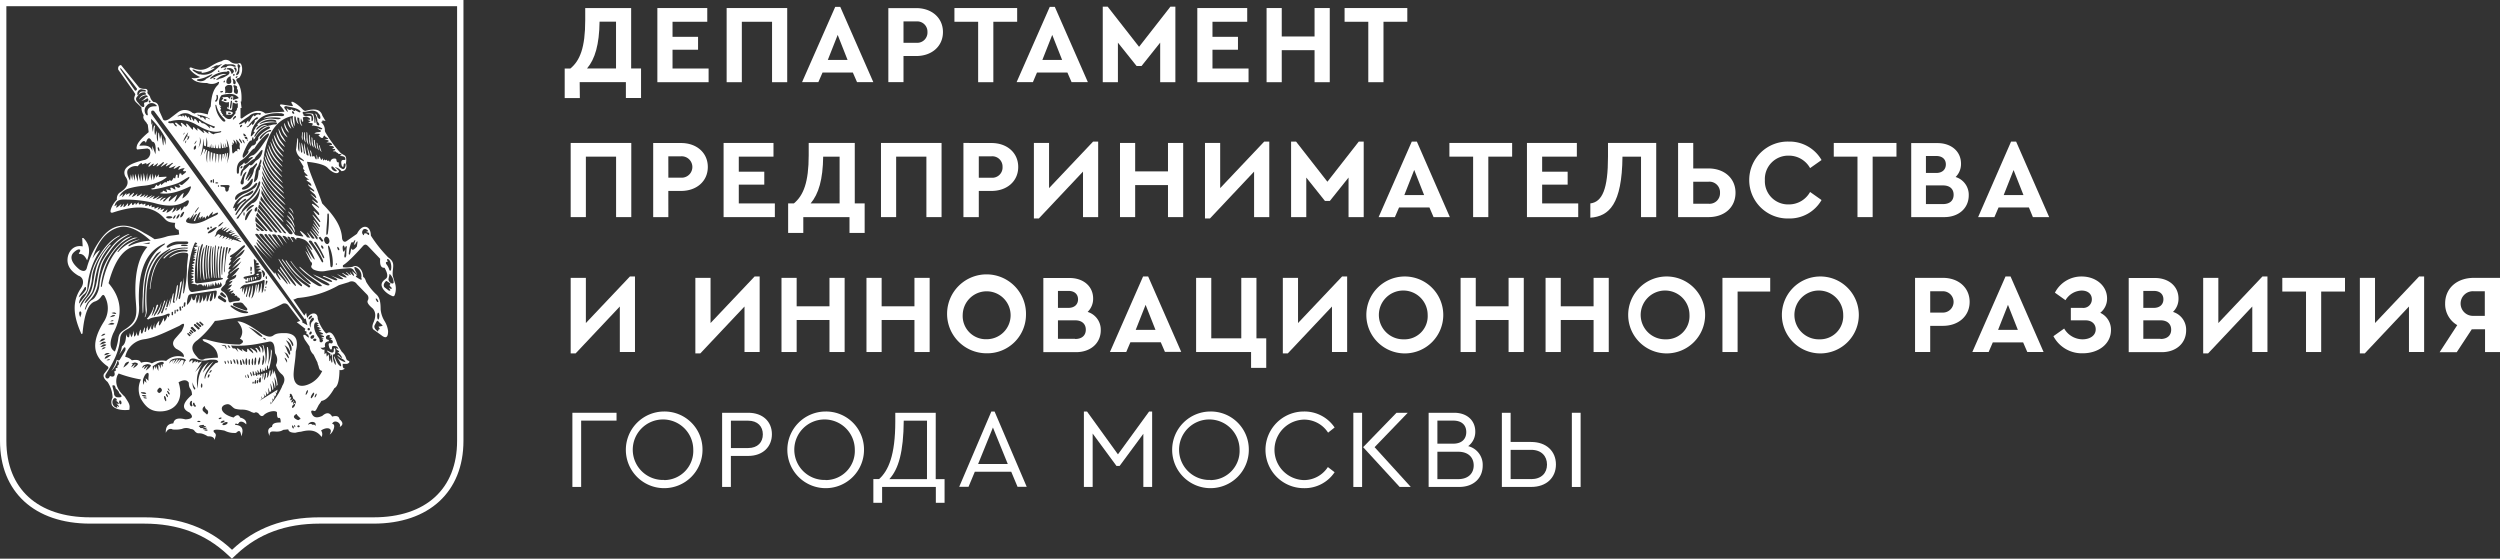 <?xml version="1.0" encoding="UTF-8"?> <svg xmlns="http://www.w3.org/2000/svg" viewBox="0 0 730.49 163.25"><rect x="0" y="0" width="730.49" height="163.25" fill="#333333" stroke="none"/> <defs> <style>.cls-1{fill:#fff;}</style> </defs> <g id="Слой_2" data-name="Слой 2"> <g id="Слой_1-2" data-name="Слой 1"> <path class="cls-1" d="M83.68,37.33c-.31-.72-.46-1.29-.66-1.39a3.65,3.65,0,0,0,1.43,2.88A12.84,12.84,0,0,0,83.68,37.33Z"></path> <path class="cls-1" d="M84,40.15c0-.25-.67-1-1.08-1.85a12.53,12.53,0,0,0-.77-1.54A4.41,4.41,0,0,0,84,40.15Z"></path> <path class="cls-1" d="M84.61,36.4c-.2-.56-.4-1.13-.55-1.18a2.81,2.81,0,0,0,1.06,2.42A9.92,9.92,0,0,0,84.61,36.4Z"></path> <path class="cls-1" d="M82.19,39.38a16.33,16.33,0,0,0-.82-1.79,5.61,5.61,0,0,0,2.16,3.95A17.7,17.7,0,0,0,82.19,39.38Z"></path> <path class="cls-1" d="M83.84,62.9c0,.26.92,1.13,1.44,2a14.91,14.91,0,0,0,.87,1.54A5.44,5.44,0,0,0,83.84,62.9Z"></path> <path class="cls-1" d="M85.33,35.79c-.16-.67-.21-1.34-.36-1.44a3.63,3.63,0,0,0,.82,3.13A9,9,0,0,0,85.33,35.79Z"></path> <path class="cls-1" d="M66,33.42a4.83,4.83,0,0,0,1.48.16c.78-.46.73-.77-.1-1a3.49,3.49,0,0,0-1.44,0C66.27,33.07,66.12,33.17,66,33.42ZM67.35,33c.16.11.1.26,0,.36a1.06,1.06,0,0,1-.56,0c-.16-.15-.06-.25-.21-.36A.8.8,0,0,1,67.35,33Z"></path> <path class="cls-1" d="M85.74,62.49a2.29,2.29,0,0,0-1.23-1.8c0,.16.46.57.76,1S85.64,62.39,85.74,62.49Z"></path> <path class="cls-1" d="M84.15,61.77c0,.21.71.88,1.13,1.54a10.23,10.23,0,0,0,.66,1.18A3.71,3.71,0,0,0,84.15,61.77Z"></path> <path class="cls-1" d="M22.93,80.57c1.39.46,1.8,2.05.72,3.65-2.67,3.9-2.26,8.06.15,13.4l.31-.16c.52-5.85,1.75-8.83,3.7-9.39a3.55,3.55,0,0,0,1.69-1.29c.57-.87.88-.77,1.29.16a7.25,7.25,0,0,1-.52,7.19c-3.39,5.49-3.54,9.7,1.29,13l.15.41-1.28,1.64c-.41.67-.11,1.49,1,2.42a9,9,0,0,1,1.48,4.57,2.61,2.61,0,0,0-.2,2.26c.72,1,2.46,1.59,4.93,1.33.26,0,.2-.25.2-.51.21-1.13-.56-2-1.38-3.34-2.42-2.15-2.93-4.21-2.16-6.21l.36-.57a35.55,35.55,0,0,0,6.52,1.75,6.42,6.42,0,0,0,0,5.65c1.54,2.67,3.19,3.9,6.32,3.65,4.16-.37,6.21-3.8,4.67-8.48,1.49-.82,2.47-.77,3,.15,0,2.11.87,1.44.93,3.5-2.47,2.16-3.39,4-.72,5.19,1.38,1.38.61,1.89-1.18,2-1.91-.47-3.29-.36-3.55,1.18-1.74.1-2.26,1.13-2.21,2.77.52-1.23,1.49-1.33,2-1a8.16,8.16,0,0,0,2.72-.16,3.12,3.12,0,0,1,2.62.05,1.24,1.24,0,0,1,1.13.62c1.23,1.28,1.07-.16,3.8,1.49.66,0,1.8,0,2,1.08l.26-1a.88.88,0,0,0-.31-1.13c-.87-1,.51-1.08,2.93-.62a6.2,6.2,0,0,0,3.39.67c1.08-1.08,1.33-.41,1.54,1,.77-2.11.25-3.24-1.85-3.34.36-1.13.51.57,1.28-.82.67-.31,1.34,0,2,.67.16-1-.46-1.65-1.79-2-.31-.87-1-.92-1.9,0-3.91-1-4.32-3.39-2.11-3.85,1.18-.31,1.64.93,2.57,1.29a7.91,7.91,0,0,0,2.05.25,5.3,5.3,0,0,1,2.72.72l.78.26c.41-.31.82-.26,1.33.2.56.83,1.13.93,1.64.26,1.54-1.23,3.86-1.23,3.7-.46,0,1.13.16,1.54.57,1.44s.51.51.51,1.33c-1.49,0-2.52.21-2.52,1.29-1.38.41-1.33,1.38-.72,2.67-.15-2.47,2-.47,4-1.8l1.44-.15c.15.71.82,1,2.1,1a8.71,8.71,0,0,1,1.65-.31c2.51-.66,4.52-.51,6,1.54a1.85,1.85,0,0,0-.16-1.9c1.75-1.18,3.65-.72,2.52,1.18,1-.51,2-3.13.72-3.08.56-1.54,2.87-.26,2.2.88,1-.52,1.14-1.29-.05-2.27-.15-.87-.87-1.12-2.15-.76-.72-1.24-1.65-1.29-2.88-.21-1.23.56-2.21.62-2.82-.21-.67-1.07-.52-1.59.41-1.23.46.16.67-.41,1.23-1.49.21-.46.62-.82.92-1.44,1.34-.2,2.42-1.38,3.81-3.74,1-.47,1.43-2.37,1.48-5.35.41.21.93.06,1.6-.35-.47-.06-.67-.21-.67-1.39h1.28c.52-.21.72-.41.67-.67s-.51-.15-.87-.72a4.19,4.19,0,0,0-1.34-2.15l-1.23-2c-.87-2.77-1.9-4.36-3.19-3.34l-.35-.2a12,12,0,0,1-2.26-4.11c.05-2-2-2.05-3.08-.2l-.31-1.55-.52.83-3.23-4.68c.36,0,1-.41,1.33-.46a28.94,28.94,0,0,0,12-3.75l2.87-.87a1.76,1.76,0,0,1,2.37.56l2.92,3a1.43,1.43,0,0,1,.26,1.8c-.31.62.41,1.44,1.44,2.31.92,1,1,2.41.21,4.16-.47,1.13-.37,1.85.3,2.21l2,1.44c1.33,1.08,2,.72,2-1.18a7.16,7.16,0,0,0-1-2.88,7.8,7.8,0,0,1-1.18-3.49c0-2.36-.36-3.6-1.34-4.42A16.45,16.45,0,0,1,107,82.37c-.26-.77-.46-1.24-.88-1.44-.1-2.47-1.89-3.7-3-3a8,8,0,0,1-2.93.15v-.56c1.28-.72,3.49-3,5.7-5.45.82-1,1.23-.61,2,.21l3.19,3.34c-.11,1.64.15,2.72,1.28,2.62.77,1.33,1.13,2.61.41,3.18s-1.28,1-1.28,1.9c.15,1.28,1.64,2.62,3.28,3.24a.49.49,0,0,0,.52-.26,5.38,5.38,0,0,0,.05-3.8l-.57-1.9a7.61,7.61,0,0,1,.06-1.95c.15-1.49.2-2.31-1.39-3.44a38.35,38.35,0,0,1-5.08-6.37c0-2.93-2.47-3.7-4.06-.51l-3.08,2.15c-.77.52-1.29-.31-1.29-1.13-.31-3.85-2.93-6.93-5.8-9.91-1.54-4.67-3.65-8.58-4.42-12.17,2.93.31,5.14.87,6,1.75,1.28,1.38,2.93,2.1,3.34,1.13.15-.31-.77-.88-1.23-1.34A3.31,3.31,0,0,1,99.76,50c1.28,0,1.69-1,1.33-2.31.16-1.08.11-1.9-.36-2.26l-1.08-.61a33.61,33.61,0,0,1-4.51-6.07,1.18,1.18,0,0,1-.21-.66,3,3,0,0,0-1.13-2.42l.41-.2,0-.31.92.2-.92-1.54c-.51-1.9-2.26-2.2-4.88-1.43-.36.1-.82-.31-1.28-.83-1.65-1.59-3.39-2.46-2.78-1.28.11.21.62.77,0,.72l-2.82-.46c-.61-.1-.72.1-.56.41a5.39,5.39,0,0,1,1.23,1.69l-3.6.21a15,15,0,0,1-2,.31c-2-1.65-4.36-.42-6.88,1.49l-.36-.16,0-2.93h.31l-.26-1.9h.2c.21-2.87-.35-4.72-1.43-6-.21-.87.66-.76.87-1a4.23,4.23,0,0,0,.77-2.83c-.15-1.23-.56-1.64-1.18-1.23h-.72a2.75,2.75,0,0,1-1.7-.72,1.94,1.94,0,0,0-2.36,0c-3.69.93-4.36,3.8-8.88,1.85-.52-.05-.62.15-.41.57a7.27,7.27,0,0,0,3,2.2,4.25,4.25,0,0,1-2.57.26c.77,1,2.26,1.54,4.57,1.49a3.37,3.37,0,0,0,3-.15c.62-.37.67-.16.26.66-1.18,1-2,2.88-2.16,6.32a6.22,6.22,0,0,0-.87,2.36c-1.7-.46-3.19-.77-3.8-.25L56.26,33a3.38,3.38,0,0,0-4.11-.31l-2.62,2c-1,.67-1.79.72-2-.1L46.5,32.29c0-1.64-.56-2.41-1.69-2.51a2.91,2.91,0,0,1-1-1.64l-.77-1c.26-.87-.1-1.18-.72-1.18a3.07,3.07,0,0,1-1.64-.36L35.36,19c-.67.11-.93.57-.82,1.34l4.57,6.47c.15.31.46.62.41.87-.36.88-.52,1.44.25,2.21l1.55,1.49A4.32,4.32,0,0,0,42,33.68c-.35.72.11,1.39.72,2.06.16.2.21.46.46.66l.26,2.21c-2.15,1.8-3.23,3.13-3.44,4-.1.46-.2.82.1,1.07l3-.3c.26.15.57.2.67.41a2.21,2.21,0,0,1-1.8,3c-3.75.92-6.47,2.2-5.39,4.72,1.39,1.8.67,3.39-1.69,4.83a2.23,2.23,0,0,0-.72,2,7.11,7.11,0,0,0-1.64,2.42c-.36,1-.36,1.48.35,1.38,5.24-1.74,10.38-2.46,14,.57,1.8,1.49,1.49,2.26,4.32,2.41-.31,1.18,0,1.85,1,2.06l.16,1.33c-1.13.26-2.42.26-3.54.56a17.52,17.52,0,0,1-3.65.83,27.62,27.62,0,0,0-3-1.8C37.52,65.16,33.56,65,30.12,69a25.28,25.28,0,0,0-4.78,9.4c-.25.77-.87,1.08-2.1.36-2.47-2-2.93-3.8-1.7-5,1.75-1.64,2.42-.67,1.49.2l.06.21c1.33,0,1.84.93,2.36,1.9,1.13-2.93.51-4.93-1.08-6.52l-.36,0L24.16,72c-2.72-.56-4.21,1.54-4.41,3.49S20.47,79.13,22.93,80.57Zm88.9,14.53c-.26.26-.83.26-1.24.36l.41.67-.41.2-.15.57c-.77-.62-1.23-1.18-1-1.8L110,94c.25-.36.46-.36.61,0Zm-1-2.72c0,.52-.15,1-.31,1s-.31-.46-.31-1,.11-1,.31-1S110.85,91.87,110.85,92.38Zm-1-5.14c.11-.1.36.11.52.37s.25.61.15.66-.36-.1-.51-.41S109.72,87.3,109.82,87.24Zm4.47-2.82c-.26,0-.46-.26-.72-.36l.41.57c.21.3-.2.46-.56.15l-1.13-.87c-.31-.47-.21-1,.36-1.65.15-.15.31-.2.46-.05l.87.57c.16.1.16.2,0,.3-.25.26-.15.42.26.83C114.55,84.11,114.5,84.42,114.29,84.42Zm.67-2.21c.1.36.05.57-.21.62a.94.94,0,0,1-.82-.36c-.36-.41-.46-.67-.41-1l.26-1.18c0-.31.15-.25.31,0A3.44,3.44,0,0,1,115,82.21ZM114,76.36a4.28,4.28,0,0,1,.26,2.46c-.05.31-.41.41-.51,0a4.93,4.93,0,0,0-.67-1.38c-.51-.62-.41-1,.26-.93C112.75,75.53,113.42,75.33,114,76.36Zm-8-9.14a.83.83,0,0,1,1.13-.16c.31.16.42.36.42.51l-.62.21.77.21c.41.36,0,1-.31.46a.78.78,0,0,0-1-.15c0,.46-.11.56-.37.2A1,1,0,0,1,106.07,67.22ZM23.5,92.74a2.4,2.4,0,0,1-.36-1.28c.05-.62.51-.57.61-.16C23.85,92.07,23.5,92.12,23.5,92.74ZM30,97.67a.84.84,0,0,1,.77-.1c-.06.25-.62.51-1.29.67Zm-.31,1.44A1.07,1.07,0,0,1,30.74,99c-.11.31-.83.67-1.75.88Zm.15.87a1.12,1.12,0,0,1,1.13,0c-.1.26-1,.56-1.9.72Zm.16.77a1.16,1.16,0,0,1,1.07,0c-.15.31-.92.56-1.79.67Zm-.36,1.39.46-.52a.87.87,0,0,1,.77-.1C30.79,101.73,30.22,102,29.61,102.14Zm1.59,1h.87a2.76,2.76,0,0,1-1.64.66A1,1,0,0,1,31.2,103.17Zm11.86-31c-2.26,2.51-3.85,7-3.49,14.68.2,3.6.82,5.86-1.29,8-2,2-3.43,1.74-3.74,4.05a15.65,15.65,0,0,1-1,3.85c-1.49-.82-1.64-2.56-.51-5.29,3-5.59,2.36-10.42-1.34-14.68C33.82,74.82,37.31,70.55,43.06,72.15Zm-1.33-.93,2-.36-.1.41ZM32.07,92.69l.67-.52a1,1,0,0,1,.92,0C33.51,92.43,32.84,92.58,32.07,92.69Zm1.13,1c-.05.16-.51.21-1,.21l.41-.26A.54.54,0,0,1,33.2,93.71Zm-.61-2.25.66-.16a.84.84,0,0,1,.72.36C33.82,91.82,33.2,91.71,32.59,91.46Zm-.16,2.92a1.14,1.14,0,0,1,1,.26c-.21.26-1,.31-1.9.15Zm-1,9.45,1.13-.15c-.83.72-1.65,1.23-2,1.13A1.47,1.47,0,0,1,31.46,103.83Zm-.31,1.44.46-.26a.89.89,0,0,1,.56.06C32.12,105.22,31.66,105.32,31.15,105.27Zm3.18,13.87a1.26,1.26,0,0,1-1-.47,1.64,1.64,0,0,1-.2-2c.41-.56.87-.36,1.13.36h-.51c.61.31,1,.67,1,1.08l-.77-.21c.56.41.82.77.82,1.08l-.61-.41Zm.93-1c-.16,0-.36-.2-.41-.51s.1-.62.25-.62.36.21.41.52S35.46,118.11,35.26,118.16Zm-.47-3.29c1.18,1,1,1.39-.61,1.24a1.13,1.13,0,0,1-.82-1.24l-.52-2.15c.67-.26.82,0,1,.82C34.43,114.05,34.79,114.46,34.79,114.87Zm1.29-7.49.51-1.08a1.45,1.45,0,0,1,1.13-.57C37.72,106.09,37,106.81,36.08,107.38Zm4.26-1c-.05.31-.67.87-1.44,1.28l.46-.87a2.88,2.88,0,0,1,.36-.31h-.31a5,5,0,0,1-1.07.88l.36-.72a.68.68,0,0,1,.2-.21c-.15-.05-.31-.05-.51-.1l.92-.36a1.38,1.38,0,0,1,1.08.41Zm.87,8.37c0-.1.36-.15.82-.1s.72.25.72.36-.41.2-.82.1S41.16,114.87,41.21,114.72Zm.31.82c0-.1.31-.15.67-.1s.62.2.62.31-.31.15-.67.1S41.52,115.64,41.52,115.54Zm.87.88c-.25-.06-.51-.16-.46-.21s.26-.16.52-.1.51.15.51.25A.81.81,0,0,1,42.39,116.42Zm1-5.19-.82-.72.26,1.38-.62-.66-.16,1.23a2.37,2.37,0,0,1,0-2.16c.42-1.08.93-1.38,1.24-1.33C43.68,109.38,43.21,110.2,43.42,111.23Zm.67-4.32c-.05.31-.72.88-1.44,1.39l.41-.92a1.51,1.51,0,0,1,.31-.31H43a4.4,4.4,0,0,1-1,.87l.31-.77c.05,0,.16-.1.21-.15a1.71,1.71,0,0,1-.26-.06,3.19,3.19,0,0,1-.77.62l.21-.51c.35-.46.61-.41,1.18-.62C43.16,106.3,44.24,106.55,44.09,106.91ZM41.21,106c-.31-.77-1.18-1-2.67-.72a3.66,3.66,0,0,0-1.95-1,6.54,6.54,0,0,1,5.86-5.19c3-.51,6.36-2.21,10-3.9,1.54-1.13,1.75-.62.62,1.59l-1.75,2c-.92,1-1.13,2.11.15,3.13,1.75.88,2.47,1.7,2.21,2.42a5.07,5.07,0,0,0-5.13,1.13,5.71,5.71,0,0,0-4.16.72A4,4,0,0,0,41.21,106Zm8.94-14.12V91.3c0-.26.41-.26.41,0l0,.62C50.61,92.17,50.15,92.23,50.15,91.92Zm.82-.46.05-.67c0-.26.26-.36.31,0v.67C51.33,91.66,50.92,91.82,51,91.46Zm.62-.72a.26.26,0,1,1,.51,0c0,.2-.1.3-.26.3S51.59,90.94,51.59,90.74Zm.82-.88c0-.25.41-.46.46,0l.1.72c.06.21-.46.41-.46,0Zm.72-.1c0-.15.1-.26.15-.26a.27.27,0,0,1,0,.52C53.23,90,53.13,89.91,53.13,89.76Zm.51-.26.1-.92c0-.21.47-.31.47,0l-.11.92C54.1,89.61,53.64,89.71,53.64,89.5Zm-4.26,24.3c.15.2.2.41.15.46a.85.85,0,0,1-.36-.31c-.1-.2-.2-.41-.1-.46A.54.54,0,0,1,49.38,113.8Zm-2.88,1.07c-.77-.3-.72-1,.21-1.59C47.53,113.64,47.53,114.41,46.5,114.87Zm1.34-8.62s-.1.15-.31.2c0,.26,0,.57,0,.88l-.36-.78H47a10.29,10.29,0,0,0,0,1.24l-.52-1.13a.45.45,0,0,1-.25,0c.05.56.05,1.18.05,1.8L45.63,107v-.11c-.1.31-.15.67-.26,1l-.15-1c-.16.41-.36.93-.52,1.44l-.05-1.08v-.31h.11l1.28-.82C46.91,105.68,48,105.53,47.84,106.25Zm.61,11c-.1,0-.3-.31-.41-.67s-.15-.77,0-.82.36.25.46.67S48.61,117.24,48.45,117.29Zm.52-1.18s-.21-.16-.36-.36-.16-.52,0-.57.2.16.36.41S49.07,116.11,49,116.11Zm.1-1.18c-.21-.31-.31-.57-.21-.62s.31.1.52.41.26.57.2.62S49.28,115.23,49.07,114.93Zm5.14-9.4h-.16l-.26.61-.56,1,.36-1.13.15-.56a4,4,0,0,0-.66-.21l-.47.46-.77.88.62-1,.26-.41c-.11,0-.21,0-.31,0l-.46.46-.78.87.62-1,.26-.41h-.41l-.31.46-.72.92.51-1.08.16-.25-.57.15-.36.87.16-.82a1.62,1.62,0,0,0-1,1c0-.88.67-1.39,2-1.54C52.92,104.55,54.72,104.86,54.21,105.53Zm2.51-43.14-.72,2c.62-1.18,1.13-1.85,1.59-1.8l-.92,1.8c-.05.21,0,.31.31.26.61-1.64,1.18-2.57,1.59-2.62l-.82,2.47c.36-.78.62-1.08.77-.93l-.21.77c.41-.82.72-1.18.93-1l-.11.72a1.59,1.59,0,0,1,.62-.66L60,64a2,2,0,0,1,.67-1.08l.2.52a5,5,0,0,1,1.39-1.6l-.31,1,1.23-.62c.62-.2.72,0,.26.52l-2.52,1.18c-2,1.13-4,1.8-6.06,1.18-.51-.21-.61-.46-.36-.92a1.88,1.88,0,0,1,.88-.72v.67Zm.21-.21a2.16,2.16,0,0,1,.46-.82c.36-.46.61-.82.72-.72a2,2,0,0,1-.52.82C57.29,61.93,57,62.23,56.93,62.18Zm8.68,5.39a6.29,6.29,0,0,1,1.48-.92c-.35.36-.71.77-1.12,1.13l.36.21a3.74,3.74,0,0,1,1.54-.72,7.65,7.65,0,0,0-.72.61,8.2,8.2,0,0,1,1.28-.15c-.67.31-1.08.41-1.59.62l.41.25a3.19,3.19,0,0,1,1.54-.46c-.36.21-.77.46-1.18.67L68,69a2.59,2.59,0,0,1,1.49-.3,6.82,6.82,0,0,0-1.13.51l.2.15a3.54,3.54,0,0,1,1.39-.31c-.41.16-.72.37-1.08.52l.31.15a2.43,2.43,0,0,1,1.18-.1,5.24,5.24,0,0,0-.92.31l1.07.67-.2.1-1.64-.57a.25.25,0,0,0-.21.11c0-.06,0-.11.1-.16l-.41-.1a8,8,0,0,1-.72.36,1.92,1.92,0,0,1,.41-.46l-.41-.16a6,6,0,0,1-.72.36,4.58,4.58,0,0,1,.41-.51l-.41-.15a7.53,7.53,0,0,1-.87.56,3.43,3.43,0,0,1,.52-.67l-.57-.2a9,9,0,0,1-.77.66A1.7,1.7,0,0,1,65.4,69l-.51-.2c-.26.25-.57.51-.88.77a4.66,4.66,0,0,1,.52-.87l-.82-.31a5.53,5.53,0,0,1-1,.87,6.58,6.58,0,0,1,.51-1l-.1,0a2,2,0,0,1,1.18-1.38l.1,0a3,3,0,0,1,.78-.52c-.16.26-.26.52-.41.72l.15.11a3.34,3.34,0,0,1,1.33-.83,6,6,0,0,1-1,1Zm7.75,12a.26.26,0,0,1,0,.52.27.27,0,0,1,0-.52Zm-.2-.56,0-.77c.05-.52.46-.11.46.2l-.16.82C73.36,79.44,73.31,79.34,73.16,79Zm.77,1.38c.41-.15.56-.41.46-.77l-.21-3.38c-.15-.67.31-.42.46-.06.36,0,.42.26.11.62.87.1,1.13.36.67.72l-.72.15.92.1c.41.16.31.47,0,.52l-.87.15,1.08.16c.51,0,.51.15-.11.46l-.46.31.77.1c.36,0,.47.1.31.51.26,1.24,0,2-1,2l-3.44.77c-.2-.16-.3-.16-.2-.21a.17.17,0,0,0,0-.1.22.22,0,0,1,.2-.21.17.17,0,0,1,.16.16,4.45,4.45,0,0,0,.51-.11v-1l-.46.1v.15c0,.21-.11.36-.21.36s-.2-.15-.2-.36v-.05l-.21.05c-.46-.15-.46-.35,0-.61Zm3.75,2.06c0-.57.66-.41.41.15l-.31.72h-.16Zm0-1.8c.15,0,.25.21.31.46s0,.52-.11.52-.2-.16-.25-.41A.82.82,0,0,1,77.73,80.67Zm0,3.13c.1,0,.15.06.15.21s-.05.21-.15.21a.23.23,0,0,1-.21-.21A.2.2,0,0,1,77.78,83.8Zm-.16,1.13c0,.21-.05.36-.1.36s-.1-.15-.1-.36,0-.36.1-.36S77.62,84.73,77.62,84.93Zm-.2-4.52c0,.52-.46.88-.46.52a3.43,3.43,0,0,0-.36-1.59c-.21-.26.15-.36.36-.16A1.36,1.36,0,0,1,77.42,80.41ZM76.65,82c.51-.35.72-.25.66.31-.15,1.6-.35,2.93-.82,3.34V82.83l-.2,0a6.22,6.22,0,0,1-.72,2.82l.1-2.56h-.25l-.57,2.51L75,83.44c0-.3-.1-.36-.25-.2-.36,2.57-.82,3.65-1.34,4a8.45,8.45,0,0,0,.41-3.74l-.15-.11a12.23,12.23,0,0,1-.82,3.6c-.52-.77.46-2.11.25-3.39H73l-.92,3.18c-.31,0-.21-.41.1-1.23l.1-1.8-.15.11a9.33,9.33,0,0,1-.87,2.31l.15-2.37-.67,1.7.05-1.39-.71.31a2.58,2.58,0,0,1,1.43-1.23A25,25,0,0,0,76.65,82Zm-4.57,9c.72.16.46.52-.11.52A4.76,4.76,0,0,1,69.61,91a9.26,9.26,0,0,1-2.15-1.38c-.26-.21-.06-.51.35-.31A17.77,17.77,0,0,0,72.08,91Zm-3.7-2.46,1.85-.16a1.24,1.24,0,0,1,1,.62l.88,1c.36.46,0,.82-.31.72a21.8,21.8,0,0,1-3.55-1.39C68,89,68,88.73,68.38,88.53ZM71.56,72.1l-3.13,3.28c.36-.36.72-.51,1-.82,1.33-1.18,2.21-2,2-1.39a4.71,4.71,0,0,1-2,2.16l-1.29,1.39L68,77c1.39-1.43,2.11-1.84,2.26-1.49l-2.47,2.93,2.73-2.1a11.81,11.81,0,0,1-3.34,3.39V80c1.49-1.23,2.62-2,2.72-1.64a10.35,10.35,0,0,1-2.31,2.57L69,80.26c.1.56-.21,1-.83,1.28s-1.18.52-1.18.83l.93-.36c0,.3-.46.82-1.24,1.43l1.08-.3c0,.25-.36.77-1.38,1.49l1-.21c.05.26-.15.51-.56.87l1.38-.46a.84.84,0,0,1-.66.72l.1.26c.82-.46.87-.11.56,0,.21.1.77-.11.31.67.57-.26.93,0,.82.36,1.08.15,1,1.23,0,1.13a8.37,8.37,0,0,0-1.54.25c-.61.26-.92.21-1.07-.51a3.69,3.69,0,0,0-1.39-2.41c-1.85-.78.36-1.7.56-2.52a1.61,1.61,0,0,1,1-1.44c-.62,0-.62-.41,0-1.33-.31-.06-.46-.21.52-1.39-.78.26-.93,0,.2-1.39-1,.57-1,.21,0-1.08-.46-.15-.41-.51.16-1-.83,0-.67-.31-.26-.62,1.69-.82,3.7-3.18,4-2.88ZM64.37,86.42l1.54,1.13c.47.36,0,1-.36.72l-1.64-1C63.35,86.89,64,86.06,64.37,86.42ZM65,85.5l.82.82c.46.41.16.77-.26.57l-1-.62C64,85.91,64.63,85.19,65,85.5ZM59.13,71.22l.16.36a21.24,21.24,0,0,0-.46,10.53c-.46-5.34,0-8.42.87-10.07v.52a20.72,20.72,0,0,0-.1,9.24l.2-.15a30.13,30.13,0,0,1,.41-10l.36,0a27.16,27.16,0,0,0-.2,9.87l.2-.21a27.66,27.66,0,0,1,.26-9.45l.31,0a27.84,27.84,0,0,0-.1,9.5l.2,0a28.66,28.66,0,0,1,.36-9.55l.21.21a36.17,36.17,0,0,0,0,9.19l.2-.1c-.1-3.7-.31-6.63.16-8.79l.25-.3a33.94,33.94,0,0,0,.11,9.14h.2a37.57,37.57,0,0,1,.15-9.51l.21.16a62.76,62.76,0,0,0,0,9.4l.21-.05A35,35,0,0,1,63.76,72c.41-.15.41.36.05.93a36.87,36.87,0,0,0,0,8.27l.31,0a32.16,32.16,0,0,1,.41-9.14c.26-.26.51.05.2.66a35.27,35.27,0,0,0-.25,8.48h.36c.41.15.46.3,0,.46a55.38,55.38,0,0,1-7.24,1.13c-.47,0-.62-.21-.62-.88a31.42,31.42,0,0,1,1.13-10l.15,0a30.9,30.9,0,0,0-.46,10.27C57.59,77.28,58.21,72.1,59.13,71.22ZM61.86,67c.67-.46,1.33-.77,1.44-.62s-.36.67-1.08,1.18-1.34.72-1.49.57S61.14,67.42,61.86,67Zm-.41-.57a.23.23,0,0,1,.2-.25.24.24,0,0,1,.26.25.28.28,0,0,1-.26.31C61.55,66.7,61.45,66.55,61.45,66.39Zm-.62.67a.29.29,0,0,1-.31-.31c0-.2.1-.36.31-.36a.34.34,0,0,1,.31.36A.33.33,0,0,1,60.83,67.06Zm4.11,13.15h-.15a27.85,27.85,0,0,1,.51-7.91c.15-.2.41-.15.36.1A47.62,47.62,0,0,0,64.94,80.21Zm1.13-7.81c.2-.41.61-.3.46.11a38.69,38.69,0,0,0-.87,7.13l-.21-.46C65.71,76.51,65.71,75,66.07,72.4Zm.56,1.65.31-1.54c.36-.21.52-.11.46.3l-.66,1.29Zm-2-8.37c-.41.3-.82.56-.87.46s.2-.46.61-.77.82-.57.88-.52S65,65.32,64.58,65.68ZM57,70.86a.56.56,0,0,1,.61.41l-.61.36.77.21-.1.2-1.08.26.46.36-.36.31.72-.11,0,.31-.77.31c.56,0,.82.21.67.36l-.67.41.56.21-.72.31.62.41-.77.25c.51.16.72.41.77.57l-.82.36c.46.2.56.31.56.56l-.77.31.62.46L56,77.9c.52.2.57.46.62.67l-.72.2c.56.21.82.36.72.57l-.87.41.82.1v.21l-.82.25c.61.26.82.46.82.67l-.77.46.82.16-.77.56c.46,0,.72,0,.72.31l-.72.36c.56.1,1.18.2,1.74.36l.21.25.15-.25a1.28,1.28,0,0,1,1.08,0l.36.51.26-.62.36.67.31-.82.41,1.13L61,82.88l.35,1,.31-1.08.26.87.26-1,.46,1L63,82.37l.46,1,.31-.82.41.72.26-.87.31.61c.25.52-.31,1-.88,1.08l-7.65,1.24c-.46.05-.93-.31-1.13-1.34a17,17,0,0,1,0-5.6C55.64,74.25,56.31,72.2,57,70.86ZM55,86.53c.1-.36.46-.57,1.07-.62l6.89-1c.36,0,.41.16.36.62a5,5,0,0,1-.52,1.8c-.25.2-.31-.67-.25-2-.52,1.24-.31,2.52-1.14,2.73-.35-.57.21-1.65.31-2.47-.77.72-.51,1.59-1.18,2.52-.26.05-.2-.83-.05-2.21a6.81,6.81,0,0,1-1,2.21,4.09,4.09,0,0,1-.15-1.9c-.31,1.33-.67,2.26-1,2.41a7.75,7.75,0,0,1,.06-2.21l-.16-.15a5.57,5.57,0,0,1-.72,2.41,3,3,0,0,1,.1-2.36h-.3c-.21.67-.31,1.23-.62,1.44-.41,0-.62-.52-.62-1.29a4.68,4.68,0,0,1-1.43,2.67A6.43,6.43,0,0,1,55,86.53Zm.56,10.22c-.21-.21.16-.47.31-.31l.61.61c.16.16-.25.41-.35.26Zm.21,1-.52-.51c-.1-.16.16-.36.26-.26l.51.51C56.16,97.62,55.85,97.82,55.75,97.72Zm0-1.75c-.21-.25.25-.61.51-.46l.93.93c.25.25-.36.67-.52.46Zm1-.82c-.31-.3.11-.71.36-.46l1.13,1c.31.25-.15.72-.41.51Zm.67-.51c-.26-.26.05-.62.31-.41l1,.82c.26.26-.15.62-.35.46Zm.87-.31c-.2-.2.06-.51.26-.36l.82.72c.21.21-.15.57-.31.41Zm-3.54,3.29c-.2-.21.15-.41.26-.31l.61.57c.16.15-.2.41-.36.3Zm.87,20.9a1.07,1.07,0,0,1,.06-1.28c.2-.26.46-.11.41.2a1,1,0,0,0,.1.87C56.31,118.57,56,119,55.64,118.52Zm1.18.26a1,1,0,0,1-.41-1c.11-.2.36-.2.41,0a1.11,1.11,0,0,0,.31.62C57.34,118.57,57.24,119,56.82,118.78Zm-.51-7.09a3,3,0,0,0,.72,1.64c.1.36-.1.57-.26.42A2.68,2.68,0,0,1,56.31,111.69Zm1.34,11.45c-.06-.1.15-.2.41-.2s.51.1.51.2-.15.16-.41.16S57.65,123.25,57.65,123.14Zm1.07,1.08c.41-.1.88-.15.93,0s-.21.26-.62.41a1.36,1.36,0,0,1-.92,0C58.06,124.48,58.31,124.32,58.72,124.22Zm0-11.6c0-.36.11-.62.21-.62s.2.26.2.62-.1.66-.2.66S58.67,113,58.67,112.62ZM58.42,125c-.11-.1.2-.31.71-.41s.93-.15,1,0-.25.31-.72.41A1.42,1.42,0,0,1,58.42,125Zm.82.31c-.05,0,.2-.21.51-.26s.62-.1.67,0-.16.21-.46.31S59.29,125.45,59.24,125.35Zm1,.51c-.25,0-.51,0-.51-.15s.16-.2.41-.2.52.1.52.2S60.52,125.86,60.26,125.86Zm.21-4.72-1.13-1c-.31-.61-.05-1.07.52-1.49a1.45,1.45,0,0,0,.46,1A.9.9,0,0,1,60.47,121.14Zm.72-11.2c-.15.31-.31.52-.41.47s-.05-.31,0-.57.31-.51.41-.46A.77.77,0,0,1,61.19,109.94Zm.46-1.28c-.15.26-.36.41-.41.36s0-.31.15-.51a.72.72,0,0,1,.42-.36C61.91,108.25,61.81,108.46,61.65,108.66ZM63,106.09c-1.65,1.54-2.88,3.13-3.08,4.67-.57-.76.61-2.72,2.46-5.13a17,17,0,0,0-3.13,3.29,10.26,10.26,0,0,1,1.8-3.19c-2,1.49-3.39,3.7-3.19,7.81a7.92,7.92,0,0,1,1.34-7.14L57,108.71l2-3.08L57.8,106l.1-.46-.77.36v-.52l-1,.83.2-.88c-.36-.2-.61.11-.92.52-.31-1,.82-1.39,2-.88a6,6,0,0,0,3.54.21,6.83,6.83,0,0,1,2.26,0C64,105.58,63.91,105.94,63,106.09Zm.87,16.33c0-.1.1-.25.36-.36a.58.58,0,0,1,.52,0c0,.16-.11.31-.37.36S64,122.52,63.91,122.42Zm2.62,1.08c.1.15-.2.46-.62.62s-.82.15-.87-.05.21-.42.62-.62S66.48,123.3,66.53,123.5ZM64.94,123c.31-.15.61-.15.67,0s-.16.36-.47.46-.61.1-.66,0S64.63,123.09,64.94,123Zm1-16.64a.81.81,0,0,1-.3-.51c-.06-.26,0-.42.1-.42A1,1,0,0,1,66,106C66.07,106.25,66,106.4,65.91,106.35Zm-.15-5.09c-.1-.2-.41-.15-.67-.25s-.15-.15-.61-.26l1.38.16.31.51,0,0C66,101.37,66.58,103,65.76,101.26Zm1.08,5c-.1,0-.21-.16-.31-.41s-.15-.52,0-.52.2.16.26.41S66.89,106.25,66.84,106.3Zm0-4.73-.36-.61a1.3,1.3,0,0,1,.41.05l.41.66A1.52,1.52,0,0,1,66.89,101.57Zm.72,4.78c-.21.05-.15-.1-.21-.46s-.05-.67,0-.67.31.31.36.67S67.87,106.35,67.61,106.35Zm1.13,0c-.1,0-.26-.21-.41-.62s-.16-.72,0-.77a1.48,1.48,0,0,1,.41.67C68.79,105.94,68.84,106.3,68.74,106.3Zm.82.2c-.1,0-.31-.36-.36-.77s-.1-.82,0-.82.31.31.41.72S69.66,106.45,69.56,106.5Zm1,.11c-.36,0-.26-.16-.36-.62s-.05-.92,0-.92.41.46.46.87S70.84,106.55,70.54,106.61Zm.82-.11c-.1,0-.31-.3-.41-.77s-.16-.87-.06-.87.31.31.47.77S71.46,106.5,71.36,106.5Zm.36,3.6c-.1-.26-.16-.52-.1-.52s.15.16.25.36a1.63,1.63,0,0,1,.1.52C71.92,110.51,71.77,110.3,71.72,110.1Zm.25-3.44c-.1,0-.25-.46-.25-1s.1-1,.25-1,.26.47.26,1S72.13,106.66,72,106.66Zm.67,3.75c-.2.1-.15-.11-.25-.41a1,1,0,0,1-.06-.67c.11,0,.26.25.36.56S72.8,110.35,72.64,110.41Zm.21-3.75c-.16,0-.21-.36-.21-.88s0-.87.21-.87.2.41.2.87S73,106.66,72.85,106.66Zm1.08,5.44c-.21,0-.16-.31-.11-.56h.31C74.13,111.84,74.13,112.1,73.93,112.1Zm.66,0c-.3,0-.25-.36-.15-.67s.15-.46.26-.46.15.16.15.51S74.85,112.1,74.59,112.1Zm.62-.1c-.21,0-.21-.46-.1-.93h.31C75.42,111.64,75.42,112.05,75.21,112Zm0-1.39c0-.15.1-.26.15-.26s0,.11.11.26Zm.51.21c.16-.41.21-.57.36-.57s.15.21.15.67,0,.87-.35.82S75.57,111.28,75.67,110.82Zm6.73,2.05A21.18,21.18,0,0,1,79.22,118s-.11.1-.11.15a.63.63,0,0,0-.15.21c.05-.11.1-.16.15-.26l-.15-.77a1.48,1.48,0,0,1,.26.56l.46-.77-.16-.82c.11.21.21.36.31.57.1-.21.26-.41.36-.62-.1-.26-.15-.56-.26-.87a3.24,3.24,0,0,1,.36.61,5.28,5.28,0,0,0,.42-.77c-.06-.25-.16-.51-.21-.77a4.76,4.76,0,0,1,.31.52,10.79,10.79,0,0,0,.31-1.13l-5.29,3.28c.44-.39.93-.74,1.38-1.13,0-.31-.1-.67-.15-1a7.3,7.3,0,0,1,.36.82c.1-.1.26-.21.36-.31,0-.41-.1-.82-.16-1.23a5.59,5.59,0,0,1,.42,1c.15-.11.3-.26.46-.36-.06-.52-.11-1.08-.21-1.65a5,5,0,0,1,.51,1.39,2.69,2.69,0,0,1,.42-.36c0-.72-.16-1.54-.26-2.31a4.75,4.75,0,0,1,.62,2c.1-.1.2-.15.3-.25a22.71,22.71,0,0,0-.3-2.52,5.87,5.87,0,0,1,.71,2.15s.11-.1.16-.15a23.42,23.42,0,0,0-.31-3,4.62,4.62,0,0,1,.67,2.57l.31-.31a15.26,15.26,0,0,0-1-4.21c-.21.72-.21,1-.41.92.1-.82,0-1.18-.1-1.28a3.71,3.71,0,0,1-.72,2.21l.2-1.85h-.31c-.25,1.34-.31,1.75-.82,2.21a4.69,4.69,0,0,0,.11-1.59,1.43,1.43,0,0,1-.36.1v.15a2.63,2.63,0,0,1-.57,2c0-.72.26-1.39.26-2.11l-.41.15v.72a6,6,0,0,1-.41,1.13,4.92,4.92,0,0,0,.1-1.79c-.1,0-.26,0-.36.1v.2c-.05.16-.05.31-.16.31s-.1-.1-.1-.25,0-.16-.1-.21a.58.58,0,0,0-.26,0v0c0,.16,0,.26,0,.31s-.15-.15-.25-.31a2,2,0,0,0-.26,0c0,.26,0,.36-.16.47s-.25-.16-.3-.41c-.16,0-.31,0-.47.1.06.2,0,.36,0,.36s-.15-.1-.25-.31h-.42c.06.21.06.31,0,.36s-.15-.1-.25-.31c-.05,0-.05-.15-.1-.26a1,1,0,0,1-.16-.66c.1,0,.26.15.41.51a1,1,0,0,1,.1.36,1,1,0,0,1,.37-.1c0-.11,0-.16-.06-.21-.1-.41-.1-.77,0-.82s.26.26.36.67a2.17,2.17,0,0,1,0,.25l.41-.15a2.19,2.19,0,0,1,0-.51c0-.21,0-.31,0-.31s.31.31.42.72a2.72,2.72,0,0,0,.25-.11s0,0,0-.1a1.55,1.55,0,0,1-.1-.61c0-.16,0-.21,0-.26s.31.36.41.72a.18.18,0,0,0,.05.15c.1-.05.15-.05.26-.1v-.82c0-.21.05-.31.1-.31s.1.1.15.26.11.46.16.72a.83.83,0,0,0,.31-.11v-.41c.05-.15.05-.26.1-.26s.15.26.2.52l.41-.15v-.57c0-.15.06-.31.11-.31s.1,0,.1.21a1.49,1.49,0,0,1,.1.51c.11,0,.21,0,.31-.15,0-.31,0-.62,0-.82s.11-.37.16-.37.1.06.1.26a3.5,3.5,0,0,1,.05.77.75.75,0,0,1,.31-.1,22.38,22.38,0,0,0,.82-5.14c-.1-.2-.2-.35-.31-.56a11.19,11.19,0,0,1-.87,4.67,12.87,12.87,0,0,0,0-5.24H78c0,2.11,0,3.86-.52,5a12.12,12.12,0,0,0-.51-5.5.8.8,0,0,0-.31-.1,2.82,2.82,0,0,1,.15,2.31c-.3-1,0-1.28-.92-2h-.26a2.31,2.31,0,0,1,.41,1.9A5.82,5.82,0,0,0,75,101.67h-.46c.67.78.67.93.57,1.55-.26-.67-1.29-1.13-1.7-1.44-.2,0-.25,0-.46,0,.51.26,1.23,1.18,1,1.49-.36-.41-1.13-.82-1.44-1.39-.21,0-.1.11-.31.11.1.3,0,.51,0,.87a2,2,0,0,1-1.28-.77c-.11,0-.31,0-.31,0s.25.51.31.67c-.11-.16-1.18-.72-1.29-.88s.21-.05-.41-.1c0,.15.41,1,.46,1.13-.1-.15-.87-1-1-1.08-.26,0-.46,0-.72-.1l-.46-.77a31.68,31.68,0,0,0,8-.52l2.87-.56c1-.31,1.65.2,1.85,1.69l.16,1.65a3.32,3.32,0,0,1,.25,3.44,5.17,5.17,0,0,0,1.8,2.77C83.27,110.25,83.38,111.33,82.4,112.87Zm-6.11,2.83a2.4,2.4,0,0,1,.31.77l-.16.15Zm-2.78-10c0-.56.11-1,.21-1s.21.46.21,1-.11,1-.21,1S73.51,106.25,73.51,105.68Zm.83-.15c0-.62.15-1.13.3-1.13s.21.51.16,1.18-.21,1.08-.36,1.08S74.29,106.14,74.34,105.53Zm1.13-.11c.1-.61.3-1.07.41-1.07s.15.51.05,1.13-.26,1.07-.41,1.07S75.36,106,75.47,105.42Zm1.23-.2c.1-.77,0-1.49.15-1.44s.41.77.31,1.49-.36,1.39-.51,1.34S76.6,105.94,76.7,105.22Zm-4.21-9.71a11.07,11.07,0,0,1,4,2.52c.21.36.11.46-.2.31C75.31,98,74,96.49,72.49,95.51ZM76.9,98.7c.06,0,.26,0,.52.15s.36.31.31.36-.26.05-.52-.1S76.85,98.75,76.9,98.7ZM83.84,106c-.11-.41-.52-.82-.62-1.23s.1-.21.31,0A1.23,1.23,0,0,1,83.84,106Zm.31-1.44c-.42-.46-.62-1.23-1.13-1.69.66.36,1,.41,1.33,1.38C84.45,104.6,84.4,104.86,84.15,104.55Zm.25-1.13c-.51-.72-.67-1.8-1.28-2.56A2.94,2.94,0,0,1,84.76,103C84.86,103.58,84.71,103.88,84.4,103.42Zm.82-1.49c0,.57-.25.93-.41.41a7.13,7.13,0,0,0-1.28-2.92A2.74,2.74,0,0,1,85.22,101.93Zm-1.28-3.28a2.91,2.91,0,0,1,1.75,1.9c0,.51,0,.77-.36.36A5.61,5.61,0,0,0,83.94,98.65Zm1.23,18.9c-.1-.06,0-.37.16-.62a.81.81,0,0,1,.2-.21s0-.1-.1-.1c-.21.26-.46.36-.57.31s0-.36.16-.62a.11.11,0,0,1,.1-.1c-.1-.1-.1-.16-.15-.21-.16.11-.26.16-.36.11s0-.26.15-.47c-.1-.2-.15-.41,0-.51.31-.26.46.1.77.77.11.26,0,.41.16.57s.41.3.51.46a1.31,1.31,0,0,1,.26,1.08c-.11,0-.06-.05-.26-.46,0,0-.1.1-.1.15-.21.2-.41.36-.46.26s0-.31.1-.52l.2-.2c0-.06,0-.11-.1-.16s0,.1-.1.16C85.53,117.49,85.27,117.65,85.17,117.55Zm.36.87c.26-.31.57-.46.67-.36s0,.41-.21.72-.51.46-.61.36S85.33,118.73,85.53,118.42Zm.21,6.78c-.1,0-.26-.11-.36-.41s0-.52.05-.52.26.16.36.41S85.84,125.2,85.74,125.2Zm.46-.36s-.15-.11-.21-.31,0-.31.06-.36.15.1.2.31S86.3,124.79,86.2,124.84Zm1,0a.29.29,0,0,1-.31-.26.3.3,0,0,1,.31-.31.32.32,0,0,1,.36.31C87.59,124.73,87.43,124.84,87.23,124.84Zm.2-2.26c-.1.26-.41.2-1-.16-.82-.51-.62-1,.25-1.49C87,121.81,88.46,122.37,87.43,122.58Zm2.42-7.81c-.16.36-.36.62-.47.57s0-.36.11-.72.36-.67.46-.62S90,114.36,89.85,114.77Zm2.05,8.68c.41.1.36.62.36,1-.26-.26-.51-.57-.77-.26-.72-.57-1-.26-1.49-.1A1.39,1.39,0,0,1,91.9,123.45Zm-.31-7.81c-.25.41-.51.78-.66.72s-.11-.46.15-.92.51-.77.67-.72S91.8,115.18,91.59,115.64Zm.82,0c-.1.31-.3.52-.41.47s0-.31.11-.62.3-.51.41-.46S92.52,115.34,92.41,115.64Zm3.65-15.92a.28.28,0,0,0-.15-.46c-.26-.05-.42-.05-.57-.31-.2-.61.1-.92.62-1.07.41,0,.56.15.46.41l-.26.2a1.65,1.65,0,0,1,.93.57c-.26,0-.41,0-.47.25.88-.15.83,1.24.06,1-.52-.16-.77,0-.52.92.21,1,.93,1.29.87.21-.1-.51,1.65-.62,1.86.51l-.67-.26c.15.83.82.47.92,1.19l-.56,0A3.81,3.81,0,0,1,100,104.6c-.73-.1-.78-.87-1.44-.87.87,1.18,1.9.93,2.41,2.11a4.9,4.9,0,0,1-2.57-1.55c.87,1.24,1.44,2.26,1.23,2.78-1.28-.57-1.54-2.47-2.05-3,0,1,.72,1.54.46,2.62a4.83,4.83,0,0,1-.77-3.13c.52.1.72-.26.72-1.13s-.56-.88-.46,0c0,.66-.46.87-1.85,0-.21.2.1.46.87.92l0,.77.41-.67.16,2.16c-.06.57-.21.46-.36-.1l-.16-1.08c0,.77-.1,1.13-.36,1.08l-.2-2-.57.71-.15-1.13-.51.42v-1.39c-.36.2-.77,0-1.18-.57a1.62,1.62,0,0,0,1.38-.2C94.73,100.34,95.19,99.83,96.06,99.72ZM92,94.38c.46-.51.67,0,1.18.16l-.61.31.66.2-.61.31,1.13.56-.72.21.92.56-.82.21c.82.26,1.34.46,1.28.72l-.87.2c.36.16,1.08.21,1.13.52s-.56.1-.82.15l.77.51h-.72l.51.26c0,.46-.25.72-.56.77-.82-.1-.15-.61-.72-1.33C91.54,96.59,91.64,94.85,92,94.38Zm.21,5.24a.57.57,0,0,1-.67-.15c-.1-.16,0-.36.2-.47a.61.61,0,0,1,.67.11C92.52,99.31,92.41,99.52,92.16,99.62Zm-.47-1a.79.79,0,0,1-.76.36.44.44,0,0,1-.16-.66.74.74,0,0,1,.82-.36C91.85,98,91.9,98.29,91.69,98.59Zm-1.18-.87c-.2,0-.25-.31-.1-.56s.31-.41.46-.31.26.31.11.56S90.67,97.82,90.51,97.72Zm.42-3.34c-.16.11-.21.47-.21,1.34A2.43,2.43,0,0,1,90.51,94c.36-.92.72-1.18,1-1.18C92.16,93.46,91.13,93.87,90.93,94.38Zm-.47-1.85c.26-.25.57-.41.67-.3s0,.35-.31.67-.56.46-.67.35S90.21,92.84,90.46,92.53Zm-.25,3.29a.34.34,0,0,1,.3.36.33.33,0,0,1-.3.31.34.34,0,1,1,0-.67ZM90,97.72c.21.62.67,1.54-.67.26-.82-.41-.92,0-.26,1.28l1.39,2a3.65,3.65,0,0,0,1.18,2.37l1.13,2.31a3.37,3.37,0,0,0,.31,1c.16.88.36,1.34,1.08,1.44A7.69,7.69,0,0,1,91,111.89c-3,1.65-5.45,1-5.19-3,.15-2.16.56-4,.61-6.17.88-3.44.06-5.18-2.92-5.39-1.54,0-2.72,0-3.6.67s-2,.36-3.59-.57c-3.08-2.31-5.4-3.54-6.94-3.54,1.49,1.7,1.91,3.39.73,5.08,1.23.57,1.18,1.13-.06,1.7a33.59,33.59,0,0,1-9.81-1.49c-1.13-.21-1.33,0-.56.62,2.57,1,4,2.56,4,4.72a27.66,27.66,0,0,0-3.8.31,1.54,1.54,0,0,1-2.21-.46c-1.84-1.9-2.05-3.6.06-5a27.73,27.73,0,0,0,5.08-5.6c1.44-.1,2.72-.41,4.16-.61,5.75-.72,11.2-1.95,15.56-4.37a1.39,1.39,0,0,1,1.8.52l3.39,4.46-1,.37,2.57,2c-.46.36-.16.61.41.82C89.33,97.31,89.54,97.77,90,97.72Zm12.53-26.55c.16-.46.36-.51.62-.26.92-1.48.72-.66.3.47l.26.15c1.13-2.1.67-.41.57.51-.83,1-1.39,1.24-1.65.52l-.25,1.33c-.21.62-.36.72-.47.26A10.57,10.57,0,0,1,102.53,71.17Zm-2,.62.26.67L101,72c.36-.2.41,0,.26.62l-.1,2.21c-.21.31-.36.87-.57,0l.31-2-.36.72c-.31,0-.36-.31-.41-.92S100.17,71.63,100.58,71.79Zm1.69,6.57a1.29,1.29,0,0,1,1.18.67,4.73,4.73,0,0,0,1.08,1.18c-1.18-1.85-1.23-2.62-.2-1.95a2.73,2.73,0,0,1,1.28,2.87c.26.72.16.88-1.18,0-.51-.31-.56-.46,0-.72l-1.59-1.23c1.39,2.16.36,1.59-.67.1.77,1.7.21,1.08-.82.26h-.26c1.8,1.44.31,1.08-.87.21l-.2.1c3.13,2.21-.16,1-1.55.15,1,.88,2.11,1.49,1.85,1.54-.72.21-2-.41-3.59-1.07C98,81.24,99,81.7,98.37,81.9c-.26.16-1.44-.41-3.49-1.23-.52-.1-.67,0-.46.15,1.79.67,2.82,1.24,2.61,1.49S95.34,82,93.39,81c-.57-.26-1.23-.51-1.9-.87,1.13,1.18,5.6,2.77,4.67,3.23-.36.16-1.13-.15-2.1-.66a41.91,41.91,0,0,1-3.7-2.37c-1.08-.87-2-1.74-2.83-2.41l0,.26c2.67,2.92,7.81,5.54,6.22,5.44-.62,0-.41,0-.93-.21A22.61,22.61,0,0,1,85,76.26l-.11.1c2.21,3.44,6.32,6.26,5.91,6.62s-3-1.79-4.62-3.59a28.55,28.55,0,0,1-2.67-3.49l0,.41c3.44,5.8,7.91,6.88,7,7.6-.26.2-.41,0-.67-.21-4.1-2.46-5.23-5.39-7.39-8l-.1.21a70.42,70.42,0,0,0,5.8,7.24c.26.31,0,.61-.21.46-2.2-1.44-4.21-4.57-6.47-8l-.05.2c1.9,3.65,6.06,8,4.83,7.71A16.81,16.81,0,0,1,84,80.82c-.66-1-1.49-2.15-2.1-2.92l-.1.36c1,1.59,2.56,3.34,3.08,4.77l-.16,0-3.34-4.36-.2.21c1.38,1.74,3.08,3.75,2.82,4.21l-2.92-3.39c.15,1,1.13,1.9.82,2.15a9.1,9.1,0,0,1-1.49-2.2c-.21-.36,0,.56-.26.25a55.15,55.15,0,0,1-5.7-7.8c-.31-.52-.2-.57.36-.21L79,76.26c-2.62-2.88-4.42-5.14-4-5.5a43.32,43.32,0,0,0,4.52,4.77C76.18,71.79,74.75,70,75.16,70c.87.51,2.93,3,4.62,4.83-2.31-3.19-5.19-5.81-5.19-6.32,0-.25.62-.25.83,0a58.73,58.73,0,0,0,4.82,5.5c-1.28-2-4.62-5.19-4.47-5.5s.52-.25,1,0a25.48,25.48,0,0,0,4,4.62c-1.13-1.59-3.75-4.26-3.5-4.62a.5.5,0,0,1,.67,0c.51.83,1.13,1.44,1.8,2.37a18.23,18.23,0,0,0,1.69,1.74l-3.13-4.06c.1-.1.21-.15.31-.1a.55.55,0,0,1,.46.16,21.58,21.58,0,0,0,3,3.75l-2.57-3.7c.06-.31.93-.16,1.13,0l2.21,3.18c-.92-2.21-2.26-3.29-1.59-3.23s1.13.66,1.7,1.43c.35.52.76.88,1,1.24L82.55,69c0-.2.52-.1,1,.16l1,1.08L84,69.32c0-.31.41-.15.67,0l.88,1.39.15-.1c-.52-.88-.88-1.29-.62-1.39l.77.1.72.82c-.21-.92.67-.71,2.11-.2.92.31,1.79,1.38,2.62,3.08-.21.1-.57-.36-1-.87a7,7,0,0,0-.62-.67A19.66,19.66,0,0,1,92,75.79c-.31.26-1.44-1.69-2.72-4,.67,1.8,1.54,3.39,1.8,4.11-.16,0-.62-.82-1.29-1.9-.2-.31-.46-.47-.67-.83l1.65,3.29a.71.71,0,0,1,.31,1c-.31.56-.1.77.51,1.28a5.74,5.74,0,0,0,3.7.41A60.62,60.62,0,0,1,102.27,78.36ZM72.44,61.52c-.47.46-.57.41-.31-.21a2.93,2.93,0,0,1,1.64-1.39c.62-.15.41.21.21.36A10.59,10.59,0,0,0,72.44,61.52Zm.92.25A19.11,19.11,0,0,0,72.13,64c-.16.31-.62.67-.51-.15a3.5,3.5,0,0,1,1.43-2.42C73.77,60.9,73.93,61.05,73.36,61.77Zm.26-2.36L71.87,61a9.71,9.71,0,0,0-2.21,2.77c-.61.26-.66.11-.31-.36a14.9,14.9,0,0,1,1.08-1.28c.26-.41.26-.77.57-1.08a11.27,11.27,0,0,1,2.41-2.46,7.3,7.3,0,0,0,2.47-3.6l.1.31C75.72,57.66,75,59.1,73.62,59.41Zm-2.16,3.13c0,.31-.1.52-.15.52s-.16-.21-.16-.52,0-.51.16-.51S71.46,62.29,71.46,62.54ZM68.07,60.9a5.53,5.53,0,0,1,1.9-3c1.08-.82,2.26-1.18,3.65-2.11.41-.25.51-.1.26.47a3.28,3.28,0,0,1-2,1.07c-1.13.26-1.9,1.24-2.67,2.47l2.26-1.64c.51-.16.62,0,.31.41-2.42,1.23-2.11,2.77-3.08,3.13-.21-.26-.16-.62.1-1.08Zm-.26-19.31a1.61,1.61,0,0,1,.52.46,1.75,1.75,0,0,0-.21-1.23A1.6,1.6,0,0,1,69,42.21a1.81,1.81,0,0,0-.11-1.44c.46.15.77.56,1.19,1.23L70,43a.77.77,0,0,1,0,.77c-.21-.26-.41-.36-.67-.21l0,.82c-.15-.36-.36-.41-.56-.15l-.72.67-.21-.47-.1-2.05.31-.2Zm.26-6.47a1.25,1.25,0,0,1,.57-1.18c.3-.21.41.15.25.36C68.59,34.66,68.33,34.66,68.07,35.12Zm6.32,5.44a7.44,7.44,0,0,1,4-3.59c.47.05.67.2.31.61a8.72,8.72,0,0,0-3.23,2.57,1.06,1.06,0,0,1-.62,1.18c0,.77-.46,1.13-1.23,1.24L72.54,44c.26.36-.15.93-1,1.75-.51.57-.72.41-.61-.51.61-1.7,1.8-4.16,2.36-4.16.31,0,.31-.11.41-.67,0-.41.46-.31.36,0S74.13,40.87,74.39,40.56Zm.67-2.67c-.16.16-.21,0-.06-.41.93-1.08,2.52-1.8,5.5-1.74.62,0,.51.66,0,.61a4.56,4.56,0,0,0-1.44.26,6.3,6.3,0,0,0-1.7.51,8,8,0,0,0-2.77,2.78c-.31.15-.36.05-.2-.31,1-1.85,2.26-2.83,3.54-2.93l.05-.1C77.21,36.4,76.34,36.71,75.06,37.89Zm1.07-2A5.68,5.68,0,0,1,80,35c.92.11.92.67.41.62a7.05,7.05,0,0,0-4.21.52C75.72,36.35,75.83,36.1,76.13,35.89Zm2.62,2.57c-.51,0-1.23.46-2.41,1.95-.31.41-.67.05-.26-.46A6.59,6.59,0,0,1,78.5,38.1C79.47,37.69,79.42,38.46,78.75,38.46ZM72,40.82h.47c0,.15,0,.26-.11.26S72.13,41,72,40.82Zm.52-3.7c-.62.21-.46-.41-.1-.15l.61-.82a9.19,9.19,0,0,1,1.9-1.85c.57,0,.67.1.26.46l-.72.36a1.72,1.72,0,0,1-.67,1.38c-.26.06,0-.87-.41-.15ZM72.13,40a2.12,2.12,0,0,1,.2.61h-.56a4.56,4.56,0,0,1-.31-.51s0,0,0-.1Zm-.82-.21c-.21-.41-.26-.77-.11-.77s.52.31.77.77Zm0,1.49c.15.31.2.56.15.62s-.25-.16-.41-.47-.26-.61-.21-.61S71.15,40.92,71.36,41.23Zm3,2.16a17.91,17.91,0,0,1,3.34-4c1-.72,1.23-.56.66.57-1.49,2.1-3,4.62-4.31,5.34a1.87,1.87,0,0,0-1.44,1l.93-.46c.46,0,.51.1.2.41-.77.41-2,2.42-2.36,1.13-.52,1-1.39.82-1.44,1.8l-.1,1.28c-.21.36-.36.36-.57,0-.15-1.84.26-2.92,1.13-3.54C72.8,45.44,73.62,43.34,74.39,43.39ZM76,48.93c0,.36,0,.77-.41.88-.1,1.38-.26,2.51-.67,2.87-.61.77-.82.67-.61-.36l.35-1.85a3.48,3.48,0,0,1,.78-1.95L76,47c.15-.61.41-.56.41.21l-.36,1C76.34,48.32,76.18,48.63,76,48.93Zm-3.29,3.75c-.2.21-.56.21-.36-.1l1-1.95-1.23,1.69c-.36.47-.41.11-.26-.25l.82-2c.21-.72.57-1.13,1-1.18L74.8,47.8c.26-.3.41.11.26.36l-.83,1.34A5.83,5.83,0,0,1,72.69,52.68Zm1.13.31a3.12,3.12,0,0,1-2.1,2.26c-1.08.41-1.39-.1-.67-.57A5.56,5.56,0,0,0,73,53C73.72,52,74,51.91,73.82,53Zm-2-2.26a5,5,0,0,0-.62,2.52c0,1-1.28.82-.82-.36S71,51,71.46,50.58C72,50,72.18,50.06,71.82,50.73Zm0,4.93a6.22,6.22,0,0,0,2.72-2c.82-.52.67-.06.41.51a2.41,2.41,0,0,1-1,1,10.34,10.34,0,0,1-2.26,1.28,5.45,5.45,0,0,0-2.47,1.75c-.46.36-.67.2-.51-.52C69.05,56.74,70.18,56.17,71.77,55.66ZM74.7,47c-.88,1.18-1.44,1.6-1.75,1.13a14.27,14.27,0,0,1-1.9,1.8l-.46,1.29c-.21.3-.26.41-.31,0,0-1.13.36-1.65.82-2a1,1,0,0,1,.41-.92c1.13-.52,1.9-1.59,2.88-1.9.31-.77.92-1.18,1.74-2.26.57-.57.72-.41.47.46A3.5,3.5,0,0,1,74.7,47Zm-4.32,1.7a.36.36,0,0,1,.41-.15.34.34,0,0,1-.05.46.32.32,0,0,1-.46.15A.43.43,0,0,1,70.38,48.73Zm.1-7.6c.21.41.31.72.21.77s-.31-.21-.56-.57-.31-.72-.21-.77S70.23,40.77,70.48,41.13Zm-.35-4a.47.47,0,0,1,.15-.46c.2-.15.36-.21.46-.15s0,.25-.15.46A.47.47,0,0,1,70.13,37.17ZM68.94,62.29a13.74,13.74,0,0,1,3.91-4.42,9.88,9.88,0,0,0,2.67-4.47c.31-.77.77-.41.36.82a9.92,9.92,0,0,1-3.44,4.57,18.84,18.84,0,0,0-3.24,3.8C68.89,63.06,68.64,62.85,68.94,62.29Zm5.91,3.8c0-.31-.1-.67-.15-1,.87.87,1.64,1.39,2.46,2.26a.73.73,0,0,1-.77.1C75.88,66.91,75.36,66.6,74.85,66.09Zm1,1.33c-.77,0-.93-.1-1-.87C75.26,66.91,75.57,67.06,75.88,67.42Zm-1.24-2.77a5.72,5.72,0,0,1,.11-1.34c1.18,1.49,2.26,2.62,3.44,4.11-.15.15-.36.15-.67,0C76.55,66.39,75.72,65.73,74.64,64.65Zm0-2.83c-.2,0-.25-.41-.15-.72s.36-.61.56-.56.21.41.11.77S74.75,61.88,74.59,61.82ZM74.85,63a.47.47,0,0,1,.05-.26c.1-.21.16-.41.26-.67,1.54,1.9,3.23,3.8,4.57,5.55-.15.15-.46.15-.87-.06C77.47,65.88,76.18,64.55,74.85,63Zm.36-1.29a5.51,5.51,0,0,0,.21-.77c1.69,2.06,2.56,3,4,4.88.21.26,1.44,1.74,1.65,2a.75.75,0,0,1-.72,0C78.55,65.52,77,63.72,75.21,61.72ZM80,66c-2-2.36-2.67-3.28-4.52-5.34,0-.3.15-.61.2-1,1.65,2,4.37,5.34,6,7.34.52.67.16.36.52.77s-.47.36-.72-.15C81.32,67.37,80.24,66.29,80,66Zm2.15,1c-2.15-2.52-4.51-5.44-6.42-7.55l.16-.82c1.54,1.95,4.57,5.6,6.32,7.75.92,1.13.87,1.08,1.38,1.65,0,.25-.2.15-.56.05A10,10,0,0,1,82.19,67Zm9.09,3.75a32.67,32.67,0,0,1,3,5c.47,1,0,1.28-.46.36a33.27,33.27,0,0,0-3.49-5.39C90.1,70.25,90.77,70,91.28,70.71Zm7.35,1.39c.1-.06.31.15.46.41s.15.51,0,.56-.31-.1-.41-.36S98.53,72.15,98.63,72.1Zm-.31,4.82c.1,0,.15.1.15.21s0,.2-.15.2a.18.18,0,0,1-.16-.2C98.16,77,98.22,76.92,98.32,76.92Zm-1.08.52c0,.77-.62.82-.67.1a42.66,42.66,0,0,0-.61-5c-.21-1,.1-1.13.46-.21A12.4,12.4,0,0,1,97.24,77.44ZM95.65,62.85c0-.67.46-.67.46.1a30.31,30.31,0,0,1-.31,5.24c0,.26-.46.72-.46.16C95.39,66.19,95.65,64.44,95.65,62.85Zm-.36,6.32c.36,0,.82.36.92.92a1,1,0,0,1-.46,1.23c-.41.06-.82-.3-1-.92S94.88,69.27,95.29,69.17Zm-1,6a25.1,25.1,0,0,0-2.36-4c-.36-.51.16-.77.57-.15a31.74,31.74,0,0,1,2.15,3.9C94.93,75.53,94.57,75.69,94.31,75.13Zm.11-2.47c-.11,0-.31-.1-.47-.41s-.15-.52,0-.57.31.11.46.36S94.52,72.61,94.42,72.66Zm0-2.47a.17.17,0,0,1,0,.21l-.21.15c0,.06-.15.06-.2,0l-.83-1a.13.13,0,0,1,.06-.21l.2-.15a.13.13,0,0,1,.21,0Zm4-20.38c.21.2-.51.41-1.18-.21s-.41-1.39.16-.82Zm-9.7-17.16c1.38,0,2.46-.82,4,.05l.72.83c.47,1.08.06,1.59-.56.82-.31-.46,0-.87-.82-1.23a5.08,5.08,0,0,1,.72,2.41c1.18,1.13.1,1.39-.21.67l-.46-2.11c.1,1,.15,1.8,0,1.8-.36,0-.15-.72-.31-1.59-.1-.36-.21-1-.41-1.08a5.2,5.2,0,0,0-2.36,0c1.13,0,1.9,0,2.15.31a1.81,1.81,0,0,1,.26,1.59c-.26.41-.41.31-.41-.21L91,34.25c0-.36-.47-.42-1-.36a1.59,1.59,0,0,1-1.18-.11c-.16-.1-.51-.25,0-.36C88.2,33.12,88.41,32.7,88.77,32.65Zm-5-1.64c1.59.31,3,.51,3.85,1.23.51.36.1.72-.26.46l-1.08-.56c0,.46-.36.26-1-.26-.41.41-.93.21-1.49-.41l.36,1c0,.2-.16.2-.26,0l-.67-.87C82.91,31.22,83.17,31,83.79,31Zm1.9,2.16c-.16-.16-.42-.52-.21-.67s.51.15.57.46S85.89,33.37,85.69,33.17Zm-.1.72.1,0a4.91,4.91,0,0,0,.51,3A15.09,15.09,0,0,0,86,34.81V34l.41.1c.06,1,.42,2,.88,2.11a3.56,3.56,0,0,1-.41-1.9l.56.15c0,1.08.36,2.26.88,2.31a3,3,0,0,1-.42-2.1l.11,0a2.46,2.46,0,0,0,.46,1c.21-.26.1-.77,0-1.34a1.84,1.84,0,0,1,2,.21c.26.3.15.46-.21.46H89.8l.82.36c0,.1.2.2-.26.26l-.31.25,1.08.11c.36.15.31.25.21.4l-.26.31a6.52,6.52,0,0,1,3.08.82c0,.42-.51.36-1.39-.1.21.52,1,.57,1,.88-.1.56-1.34.05-1.9.76l1.39.06c.3.2.2.36-.26.36.72.87,1.28,1.13,1.49.51.2-.46.41-.46.61,0,.88.51,1,.57.52.67l-.82.15,1,.16a.25.25,0,0,1,.1.46c-.66.1-.71.2.52.25.51.26.72.52.51.72-1.08.06-1,.21.26.31.31.16.41.36.36.52-.67.15-.57.3.26.3.1.16.2.26,0,.41-.78.21-.67.31.3.31,0,.36.62.31.83.77.82-.15,1.18.41.46.41l-.05.16c1.18,0,1.69.36,1.54,1.08-.11.3-1.7-.62-1,1.85l.26.25c.46.11-.05-1.13.72-1,.1.06.2.42,0,1s-.52.82-1.08.46S99,48.63,99,48.21l0-.77c-.56.06-.67-.3-.72-.87,0-.1-.21,0-.15-.2-.93-.16-1.34.15-1.6.82-.05.25-.25.05-.35-.21,0-.15-.31.05-.52,0s-.1-.36-.26-.31-.1.16-.3.16-.11-.41-.41-.11-.26.21-.31-.1.26-.77-.31,0c-.21.1-.26.1-.36-.15-.31-.88-.51-.93-.62-.16-.15.31-.3.36-.3-.1-.31-1.33-.36-1.33-.26,0-.05.56-.21.51-.51-.16-.36-1.07-.52.11-.77-.41s-.11-1.49-.72-1.74L91,45.54c0,.26-.42.31-.47-.1-.2-1.18-1-3.23-.82-2.57l.46,2.47c.06.2-.51.1-.61-.21l-.62-3.08c-.15-.87-.15,1.65.21,2.73,0,.15-.41.15-.36-.06a13.28,13.28,0,0,0-.62-3c-.36.36.62,3.29-.15,2.83-.11-.06-.36-3-.47-3s0,2.82-.1,2.77c-.82-1,0-3.8-.51-3.95-.1,0-.36,3.39-.46,3.28.36,2.62,2.46,2.73,2.31,3.49l-1.49-.76c.41.76,1,1.59,1.44,2.46-.46.15,0,.77.35,1.08-.46,0-.35.26.52,1.08.21.15.26.31.21.46-1.08-.26-1.19-.26.56,1.13-1.08-.16-1.13-.05.1.77a1.34,1.34,0,0,1,.52.77c0,.21-.16.1-.26.1s-.51-.3-.62-.36c-.3-.05-.1.36,1.34,1.44.36.31.51.56.25.67-1.74-1.08-1.64-.82.26.82.46.72.52,1,.36,1.13-1.54-1.28-2.57-2.11.1.56.47.47.57.78.21.83-2.67-2-1.23-.67.56,1.18.11.1,0,.25-.1.2-2.57-1.9-2.67-1.43,0,1.39.11.26.26.46.16.67s-.26,0-.36-.06c-1.85-1.74-1.7-1.38.41,1.5.31.46.46.87,0,.61-2.31-2.62-3-3.18-.05.82.3.52.36.77-.06.62-2.1-2.88-2.15-2.52-.1.56.16.36.16.42,0,.36-1.9-2.31-2.46-2.87-.1.52.31.61.26.72,0,.41-2.31-2.88-2.37-2.52-.11.46.21.36.31.56,0,.41-2.67-3-2.67-2.93-.1.36,0,.82,0,.77-.46.36-.26-.31-.26-.57-.52-.82-1.64-2-1.84-1.85.11.72-.21.2-.46.2-.77,0-1.7-2.21-1.85-2.21-.52-.11l-.92-.15a2.22,2.22,0,0,0-.52-.67c-1.59-1.54-2.15-1.69-.56.31,0,0-.1.1-.05.15l-1.8-.3a.92.92,0,0,1-.67-.36,11.57,11.57,0,0,0-2.51-3.09c.1.47,1.08,1.29,1.85,2.57.2.82-.72.47-1,.31-.57-.77-.77-.87-1.59-1.85-2.31-2.72-4.78-5.8-6.78-8a8.75,8.75,0,0,0,.15-1.13,41.1,41.1,0,0,0,6.63,7.7c-.21-1-3.49-3.85-5.5-6.52-.41-.72-.77-1.38-1-2,.06-.31.06-.56.11-.92A26.29,26.29,0,0,0,83,63.62c-.37-.92-3.55-3.49-5.24-6.21a18.32,18.32,0,0,1-1.34-2.67v-.46a27.63,27.63,0,0,0,6.68,8.11c-.31-.93-3.6-3.6-5.19-6.22a22.11,22.11,0,0,1-1.39-2.72v-.51a32.86,32.86,0,0,0,7,8.63c-.31-.88-4-4.11-5.55-6.63a18.42,18.42,0,0,1-1.38-2.82V51.4a25.84,25.84,0,0,0,6.83,8.52c-.31-.87-3.85-3.8-5.29-6.21a16.52,16.52,0,0,1-1.44-3,3.74,3.74,0,0,1,0-.77c1,2.72,3.7,6,6.57,8.22-.3-.77-3.59-3.44-4.93-5.7a25.84,25.84,0,0,1-1.59-3.19,5.14,5.14,0,0,1,0-.87c.83,2.67,3.39,5.91,6.27,8.17-.21-.78-3.29-3.19-4.62-5.34a21.21,21.21,0,0,1-1.6-3.45v-.15c.06-.31.06-.67.11-1,.56,2.67,3,6.12,6,8.48-.21-.67-3-3.08-4.22-5.09A36.21,36.21,0,0,1,77,46.42C77.88,39,81,34.66,85.59,33.89Zm-3.14-.77c.93.1.87.82-.1.77-2.42-.11-4.11-.06-5.29.72a12.9,12.9,0,0,1,4.88-.21c.25,0,.2.15,0,.26a1,1,0,0,1-.67.15l-1.44-.15a5.39,5.39,0,0,0-4.67,1.74h.36a1,1,0,0,1-.51.57c-.26.15-.26.41-.36.56a3.77,3.77,0,0,0-.47.88l.41.15c-.66.87-1.13,1.44-1.23,1.18A7.33,7.33,0,0,1,75,35.58C76.13,34.14,78.19,32.76,82.45,33.12Zm-9.5.66A3.4,3.4,0,0,1,75.11,33,2.29,2.29,0,0,0,76,33c.41.26.26.47-.2.57a.54.54,0,0,0-.62-.1c-.46.1-.51.41-.82.51l-.21-.31c-.61.41-1,1.54-1.49,2.11l-.1-.57c-.31.05-.51.72-1,1.08,0-.41-.06-.62-.21-.62-.77.52-1.33.77-1.54.57C69.87,35.89,71.2,35,73,33.78ZM69.71,28.7l-1.64.51.1-1c-.46-.16-.77-.05-.92.36l0,.35a2.09,2.09,0,0,1-.57-.46c-.2-.2-.56-.1-1.28-.05-.15,0-.36-.05-.46-.05l.31.46a2.14,2.14,0,0,0-.57.72,1.35,1.35,0,0,1,.62.1,1.77,1.77,0,0,0,1.59.16v1.38l-.31.06c-.26.1-.31.41-.1.51l.87.41c.36.15.51-.31.51-.62L68,29.93l.72.31a1.43,1.43,0,0,0,.77-.1v1.23l-.26.36a.75.75,0,0,1-.41.77c0,.46,0,.77-.2.82a8.45,8.45,0,0,1-1.29,1.44,1.58,1.58,0,0,1-1-.1,3.3,3.3,0,0,1-1-.83l-.31-.1.11-.41-.31,0,.1-.41-.41,0,.15-.41-.31-.21.26-.67-.31-.1.36-.51h-.56l.41-.31-.46-.1a3.5,3.5,0,0,1,.67-2.78,8.14,8.14,0,0,1,2.72-.36,3,3,0,0,1,2.2,1Zm-.3,1c0,.15-.21.25-.41.2s-.41-.15-.41-.31.2-.2.41-.2S69.41,29.57,69.41,29.73ZM67.51,29c0-.11,0-.21,0-.36.25-.26.36-.41.36-.16a1.67,1.67,0,0,1,0,.52Zm.3.46a17.08,17.08,0,0,1-.3,2.16c-.11.2-.21.1-.31-.11,0-.66.15-1.23.26-2.05Zm-1.59-.2c0,.15-.2.3-.46.25s-.46-.15-.41-.31.2-.31.46-.25S66.27,29.11,66.22,29.27Zm.62,2.25c0,.06,0,.11-.16.11s-.15-.05-.15-.11a.16.16,0,0,1,.15-.15C66.79,31.37,66.84,31.42,66.84,31.52ZM65.81,55c-.1-.31-.46-.46-1.18-.46-.31-.1-.31-.41,0-.46h1.9c.62,0,.72.31.31.87C67,56,65.76,56.64,65.81,55Zm-2-.87a.22.22,0,0,1,.2.21.23.23,0,0,1-.2.25c-.05,0-.15-.1-.15-.25A.23.23,0,0,1,63.81,54.12Zm-.51-.51c-.21,0-.42-.11-.42-.16s.21-.2.42-.2.46.1.46.2S63.55,53.61,63.3,53.61Zm.56-5.91c0-.92,0-1.8-.1-2.67-.16-.05-.31-.05-.52-.1A21.08,21.08,0,0,1,63,47.7c-.05-1-.11-1.9-.11-2.82l-.46-.16A19.18,19.18,0,0,1,62,47.29c0-.92,0-1.75.05-2.67l-.46-.16c-.05,1-.15,2-.21,3a14.65,14.65,0,0,1-.15-3.19,1,1,0,0,1-.41-.2,11.76,11.76,0,0,0-.26,3.54,6.3,6.3,0,0,1,0-3.65,1,1,0,0,0-.31-.2,9.12,9.12,0,0,1-.71,1.38A10.44,10.44,0,0,0,60,43.7c-.15-.11-.36-.21-.51-.31a7.39,7.39,0,0,1-.93,2.26,13.8,13.8,0,0,0,.77-5.14,9.81,9.81,0,0,1,.26,2c.2.11.36.16.56.26a22.41,22.41,0,0,0,.16-2.67,6.48,6.48,0,0,1,.2,2.72,1.71,1.71,0,0,0,.47.15c0-.1.15-.25.25-.41l-.15.47c.1,0,.25.05.36.05.1-.31.15-.67.3-1.08,0,.41,0,.77,0,1.18.16,0,.26,0,.41,0,0-.26.06-.56.06-.87a7,7,0,0,1,.15.92c.15,0,.36.05.51.05V42.1c.11.47.21.82.26,1.18a2.18,2.18,0,0,0,.62.06,10.71,10.71,0,0,1,0-1.24c.1.47.15.88.25,1.24h.52V41.49a10.44,10.44,0,0,1,.36,1.79c.15,0,.31-.05.46-.05,0-.41-.1-.87-.15-1.33a5.11,5.11,0,0,1,.41,1.28c.1,0,.2,0,.3,0,0-.46-.15-.92-.2-1.44A11.32,11.32,0,0,1,66.17,43a.67.67,0,0,0,.31-.05c-.1-.72-.15-1.49-.31-2.37,1.18,2.93,1.18,4.27.1,7.24a11.05,11.05,0,0,0,.31-3.18,2.72,2.72,0,0,0-.25.11,8.29,8.29,0,0,1-.52,2,6.52,6.52,0,0,0,.21-2,.8.8,0,0,1-.31.1,10,10,0,0,1-.41,1.64A9,9,0,0,0,65.45,45c-.15,0-.31.05-.46.05,0,.67-.15,1.39-.31,2.31,0-.77-.05-1.54-.05-2.26h-.51A19.33,19.33,0,0,1,63.86,47.7Zm-1.33,5.24c0,.31-.11.56-.21.56s-.15-.25-.15-.56,0-.62.15-.62S62.53,52.58,62.53,52.94Zm-.57,0c0,.2-.1.41-.26.41s-.2-.21-.2-.41.1-.36.2-.36S62,52.68,62,52.89Zm-3.65-13c.57,1.44.47,1.85-.41,3.34A5.42,5.42,0,0,0,58.31,39.84Zm6-13c0-.1,0-.26.31-.31s.46-.1.51,0,0,.26-.3.36S64.32,26.9,64.27,26.8Zm1.54-1.54a1.19,1.19,0,0,1,1.28-.57c.47,0,.72.11.72.57a5.81,5.81,0,0,1,0,1.39c-.15.41-.2.35-.72.41s-.77-.26-1.38.1C66,26.29,65.61,25.93,65.81,25.26Zm2.21-2c-.26-.41,0-.57.31-.26a1.31,1.31,0,0,1,.51,1c0,.35-.36.66-.62.35S68.28,23.72,68,23.26Zm.46-1.34c-.15.1-.31.15-.36,0s-.05-.2,0-.36.31-.15.36-.05S68.59,21.82,68.48,21.92Zm-.82-.31c-.15-.82-.46-1.28-.92-1.43a1.54,1.54,0,0,0-.52-.06v-.3a3.48,3.48,0,0,1,1.08-.06c.67.21,1,.57,1,1C68.17,21.25,68,21.51,67.66,21.61Zm-.26.67c-.15.62.31,1.08.06,1.7s-1.34.46-1.34-.05A1.62,1.62,0,0,1,67.4,22.28Zm-1.74,1.49c-.11.16-.26.21-.31.16s-.1-.21,0-.37.2-.2.31-.1S65.76,23.67,65.66,23.77Zm3.54,1.95a1.29,1.29,0,0,1,0,1.64c-.25-.2-.56-.1-.77-.41,0-.2-.2-.1-.1-.87a1.32,1.32,0,0,0-.1-.87c-.16-.52,0-.57.66-.31C69.35,25.26,69.41,25.52,69.2,25.72Zm0-3.13c-.15.1-.31.1-.36-.05s0-.26.21-.36.3-.05.35.05A.27.27,0,0,1,69.15,22.59Zm1-3.34c-.26.26-.31.62-.31,1.39a1.24,1.24,0,0,1-.62,1.13c-.25.1-.36,0-.25-.36l.41-.77a1.91,1.91,0,0,0,0-1.24C69.25,18.58,69.71,18.48,70.18,19.25Zm-1.13.82a1,1,0,0,1-.36,1c.15-1-.31-.87-.41-1.44C68.69,19.66,69,19.71,69.05,20.07Zm-2.93-1.38a7.55,7.55,0,0,1,1.95,0c1.28.46.77.87,0,.56a2.1,2.1,0,0,0-1.85,0c0,.52-.92.1-1.44.46-.36.16-.41.06-.2-.25A2.79,2.79,0,0,1,66.12,18.69Zm-.21,1.13v.3l-.41.11c-.2.05-.41-.11,0-.21A2,2,0,0,1,65.91,19.82Zm-7.65,1.84a10.67,10.67,0,0,1-1.95-1.18c-.15-.25-.31-.41.41-.25a3.61,3.61,0,0,0,2.11.51l.05.41a7,7,0,0,0,3.8-1.44.7.7,0,0,0-.57,0c-.92.47-.82.16.93-.72.26-.15.46.05.87-.1L65,18.63c-.92.82-1.85,1.65-2.87,2.42A4.63,4.63,0,0,1,58.26,21.66Zm5.81-1a.24.24,0,0,1-.26.2.22.22,0,0,1-.21-.2.23.23,0,0,1,.21-.21A.25.25,0,0,1,64.07,20.69Zm-4,2.41a2.48,2.48,0,0,1-2.26.41c-.56-.15-.36-.46.15-.51a7.73,7.73,0,0,0,2.37-.72l1.18-.56c.56-.26.67-.21.2.25A12.78,12.78,0,0,1,60.11,23.1Zm2.57-.05a.3.3,0,0,1-.36-.1c0-.1.1-.21.26-.26a.31.31,0,0,1,.36.1A.28.28,0,0,1,62.68,23.05Zm1.23,0c-.92.26-1,.15-.25-.36a6.28,6.28,0,0,1,.71-.51,3.91,3.91,0,0,1,1.75-.52c-.87-.56-2.57.31-4.26,1.13-.52.26-.67.11-.26-.3a5.89,5.89,0,0,1,2-1.18,6.58,6.58,0,0,1,2.62-.47c.62-.56,1.18.21.52.82a3.88,3.88,0,0,1-.72.47A5.86,5.86,0,0,1,63.91,23.05Zm1.7,11.76c.56.46-.06.87-.57.41a7.12,7.12,0,0,1-2.1-4.31c-.11-.46.2-.62.3-.1A7.83,7.83,0,0,0,65.61,34.81Zm-2.73-5.49A1.53,1.53,0,0,0,63.24,28c-.05-.41.36-.36.42,0a1.85,1.85,0,0,1-.36,1.64C63,29.78,62.68,29.62,62.88,29.32Zm-5,4.1a8.55,8.55,0,0,1,3.34,1.13c0,.16.1.26-.1.16a1.88,1.88,0,0,0-1.08-.46c.1.46,0,.66-.15.61-.41-.72-.78-.82-1.08-.66-.11,0-.16.1-.26,0-.31-.67-.46-.67-.62-.42C57.65,33.58,57.65,33.42,57.9,33.42Zm-5.8.31a3,3,0,0,1,3.23-.51c1.39.87,1.91.61,3.09,1.54a15.72,15.72,0,0,0,4.21,2.05c.31.11.25.26-.26.52-.82-.57-1.44-.93-.92,0-.11.05-.21,0-.31-.16C60.21,36.35,59.5,35.94,59,36c-.67-.82-1-.87-.82-.2,0,.25-.16.15-.36-.11-.77-1.13-1.13-1.28-1.08-.46,0,.16-.1.16-.31-.1-.66-1.23-.82-1.29-.51-.1,0,.1-.2.1-.36-.11-.56-1.13-.62-1-.62-.36-.87-1.23-1.07-1-.87-.2-.56-.82-.82-.87-.82-.21-.46-.46-.82-.41-1.18-.1C51.84,34,51.84,33.89,52.1,33.73Zm-2.52,1.65a9.63,9.63,0,0,1,7.91,1c2.42,1.34,4.68,2.42,6.83,1.85.41-.1.47.21,0,.36L62.83,39c-.3.1-.36.31-.51.21-.62-.26-.87-.36-1-.72h-.61c.31.46.31.66.1.51l-1.08-.77c-.31-.2-.41-.15-.25.11l.2.3c.1.16-.1.26-.36.05l-1.23-1c-.31-.26-.52-.26-.46,0l.1.41c0,.2-.51-.26-.93-.77-.15-.21-.41-.21-.41,0v.46c0,.46-.87-.77-1.59-1.49-.2-.2-.51-.2-.41,0,.21.67.36,1,.21.82l-1.18-1c-.21-.21-.67-.36-.57-.06l.36.93c.05.15-.77-.31-1.64-1.13h-.31c-.57,0,.56.82.41,1s-.57-.05-.82-.56c-.16-.31-.31-.36-.67-.31a1.51,1.51,0,0,1-.67,0C49,35.84,49,35.58,49.58,35.38Zm7.19,6.78c0-.21.11-.42.16-.57l.1-.1a.41.41,0,0,1,.1-.21c.11-.1.21-.25.31-.36A1.51,1.51,0,0,1,56.77,42.16Zm.52.3c0,.77,0,1-.62,1.18C56.52,43.13,56.67,42.77,57.29,42.46Zm-2-2.41-.05.15,0-.05a2,2,0,0,1-.51.67A1.55,1.55,0,0,1,55,40a1.42,1.42,0,0,1-.36-.26,9,9,0,0,1-1.13,1.69A6.84,6.84,0,0,1,55,38.66c-.11.36-.21.67-.31.93.1.1.25.2.36.31a1.62,1.62,0,0,0,.25-.31,1.44,1.44,0,0,1-.05.46Zm-.87,1a1,1,0,0,1-.36.71A1.21,1.21,0,0,1,54.41,41Zm-1.08-2.47c.16.1.26.21.36.26l.26-.26a1.07,1.07,0,0,1-.41.72,3.06,3.06,0,0,1,.15-.41A1.92,1.92,0,0,0,53.33,38.56ZM89,93.25l.31-.2.52,2-1.54-.87.1-.36c-18.34-25-33.9-46.12-44.17-60.6-.15-.77.05-1.08.77-.82C58.47,50.32,74.85,73.53,89,93.25ZM47.63,42.41l-.51-3.08-.36,1.34-.31-1.9c-.26-.21-.31,1-.26,2.61-.46-.46-.41-1.79-.36-3.28l-.51,1.44a5.67,5.67,0,0,1,0-2.78c-.31-.26-.51.26-.62,1.8a5.43,5.43,0,0,1-.1-2.82l-.36.76-.1-1.79a22,22,0,0,1,4.26,5.8v1.9l-.61-2.16C47.84,41.74,47.79,42.72,47.63,42.41Zm-1.08,1.8c-.15,0-.31-.21-.41-.57a1,1,0,0,1,0-.66c.15,0,.31.2.41.56S46.61,44.21,46.55,44.21ZM43.73,29.37a.29.29,0,0,1,.26.3.33.33,0,0,1-.26.31.28.28,0,0,1-.26-.31C43.47,29.47,43.57,29.37,43.73,29.37Zm-3.6-2.16a1.3,1.3,0,0,1,1.13-1.13l1.13.21c.42.31.36.41-.1.46-.92-.15-1.44.05-1.69.66S40.08,28,40.13,27.21Zm-.66-.72c-1.7-2.41-3-4.36-4.27-6.21-.25-.36.06-.41.21-.21,1.54,1.9,3,3.7,4.62,5.86C40,26.29,39.88,26.49,39.47,26.49Zm2.67,4.11c.1.77-.26.87-1,.36l-.82-1c-.62-.61-.72-1.13-.36-1.59l.77-.93A2.29,2.29,0,0,1,42.34,27a.62.62,0,0,1,.26.67,2.09,2.09,0,0,0-2,1.39,3.15,3.15,0,0,1,2.1-1.23.58.58,0,0,1,.46.61.59.59,0,0,0-.66.1,4.86,4.86,0,0,1-1.23,1A4.74,4.74,0,0,0,43,28.7c.36.1.41.31.31.72a.93.93,0,0,1-.67.46C42.19,29.88,42,30.09,42.14,30.6Zm1,2.67c.16.41-.15.62-.46.21a1.93,1.93,0,0,1,.21-2.62,1.74,1.74,0,0,1,2.62-.26c.51.41.36.46-.26.46C43.52,31.06,42.86,31.94,43.16,33.27Zm-2.31,9.09c.77-1.18,1.39-1.54,1.8-.62.51-1.64,1.08-1.79,1.8-.36,1,0,1.18,1.49,1,3.7l-.93-2.46v1.59C43.94,41.49,40,43.08,40.85,42.36ZM37.87,55a21.73,21.73,0,0,1,4-.71,13.88,13.88,0,0,0,4.36-1.08A7.69,7.69,0,0,0,48.45,52c.41-.3.26-.41-.2-.36l-1.85.11v-.83l-.72,1-.15-1-.62,1.7-.26-1.95-.46,2.1-.25-2L43.16,53,43,50.58l-.46,2.51L42,50.53l-.3,2.56-.52-2.41L41,53l-.67-2.36-.05,2.46-.77-2.36-.16,2.11-.51-2.06-.2,1.85-.42-1.69L38,52.79c-.77-1.44-1.08-2.62-.57-3.29a3,3,0,0,1,2.83-.92,2.94,2.94,0,0,1,1.13-1l.1.46,1.23-.41.11.41,1.33-.72c-.77,1-.93,1.39-.67,1.39s1.18-1.13,1.49-.82c-.67,1-.05.72,1.08-.21.31.1-.41.82-.31.93s.51-.21,1.34-.78c.2-.15.67-.66.77-.41s-.26.47-.41.67c-.82,1-.62.82.82-.1.2-.1.51-.36.72-.26-1,1.29-.57,1,.87.16.2-.11.46-.47.72-.21-1.8,1.59-1.49,1.8.82.67-1.08,1.23-.82,1.28.87.21.16-.06.36,0,.57-.11-.77.77-.87,1.34-.52,1.13A3.37,3.37,0,0,1,54,49.14c-.72.72-.67,1,.26.87.3.11,0,.46-.93,1.08-.15.26-.31,0-.46-.62-.1.36-.26.36-.41.16L52.2,52l-.3-.05v-.77c-.16-.2-.31-.2-.47,0l-.26,1-.46-.26a2.2,2.2,0,0,1-.72,1c-.3-.41-.51-.31-.61,0-.21.05-.31-.1-.52,0-.15.46-.3.56-.56.25a6.4,6.4,0,0,0-1.18.93l-.21-.52c-.36.52-.67.83-.87.73l-.36-.36-.56.92-.93.26c0,.25.36.25,1,.15a26,26,0,0,0,3.44-.77,28.34,28.34,0,0,0,3.39-1c1-.46,2.1-1.28,3.23-1.84.26.2.05.71-2.1,2.41l-1-.31.56.77a.75.75,0,0,1-.71.31L51,54.38l.31,1c-.67,0-1-.82-1.59-.46l.25.77-1.38-.41.25.92-1.18-.51-.25.51c-.36,0-.57.11-.62.26,2.72.46,5.7-.51,8.78-2,.16,0,.21,0,.21.31A5.57,5.57,0,0,1,53.28,58l.41-1.64c-.92.41-1.95,2.41-2.72,2.67l.82-2.16-2.41,2c-.21-.26.1-.82.61-1.55-.71,0-2,1.7-2.15,1.6-.52-.26.41-.77.61-1.13-.66,0-1.13.56-1.69.87,0-.31.31-.67.92-1.23l-2,.92c0-.36.77-.66.93-1.18a5.23,5.23,0,0,1-2,1l.62-1-1.75.93L44.6,57l-1.85.87.52-1-1.34.88.57-1.08a3.42,3.42,0,0,1-1.65.92c.36-.46.62-.82.57-1.07a3.65,3.65,0,0,1-1.49.87l.26-.87a4.32,4.32,0,0,1-1.7,1.07l.62-1c.1-.16,0-.36-.16-.21l-1.38,1.13c.3-.56.46-.92.25-1.08l-1,.52.1-.57-1.13,1.23c-.15,0,0-.36.21-.92l-1.18.77A4.73,4.73,0,0,1,37.87,55Zm11.61,8.84c-.51,0-.92-.16-.92-.36s.41-.31.92-.31.87.15.87.31S49.94,63.83,49.48,63.83Zm1.64-.26c-.2.26-.41.41-.51.36a.81.81,0,0,1,.21-.67c.2-.31.41-.46.46-.41S51.28,63.26,51.12,63.57Zm1.08-.15c-.25.35-.51.56-.61.46s0-.46.25-.82.46-.57.57-.47S52.41,63.06,52.2,63.42Zm-.72-1.75.26-1.08a3,3,0,0,1-1.54,1.54c.57-.87.67-1.28.51-1.54a4,4,0,0,1-2.1,1.59l.36-1c-.52.25-.77.82-1.54.77l.66-1.08-1.18.51.16-.72L46,61.36l.41-.92L45.17,61l-.05-.61-.83.2v-.67l-.72.41-.1-.51-1,.41,0-.77-.72.36-.26-.36-.87.31-.16-.67-.77.77-.15-.61c-.31.2-.51.71-.87.66l-.21-.66c-.41.35-.72.92-1.13,1l.11-.92c-.47.41-.83,1.13-1.39,1.18l.2-1c-.36.36-.66,1-1.13,1l.36-.93c-.51.36-1.23,1.13-1.54,1.08l.21-.92c-.26.15-.46.51-.72.46l.21-.56c.51-1.19,1.59-1.39,2.87-1.34a36.42,36.42,0,0,1,8.53,1c4.31,1.28,7.24.87,9.45-.67.66-.26.87,0,.56.77s-.77,1.13-1.28.92a2.85,2.85,0,0,1-.93,1.24l0-1A2.21,2.21,0,0,1,51.48,61.67Zm2,1.23c-.31.46-.67.72-.78.57s.06-.57.31-1,.67-.67.77-.56S53.69,62.49,53.44,62.9ZM49,71.68a4.83,4.83,0,0,1,3.28-1.13h2.16c.82,0,.72.83-.05.77H52.87a6.8,6.8,0,0,0-3.65,1C48.61,72.56,48.56,72,49,71.68Zm5.9,0c0,.16-.46.21-1,.21s-1,0-1-.21.46-.2,1-.2S54.92,71.63,54.92,71.73Zm-6.67-.66-.16.46c-4.46,2.72-6.31,8-6.36,15.1a31.83,31.83,0,0,0,0,5l.15-.36C42,87,42,83.44,42.55,81a13.53,13.53,0,0,1,2.31-5.55,13.09,13.09,0,0,1,.87-1.23c.41-.41.88-.51,1.23-.87l-.05.36a13.83,13.83,0,0,0-3.8,6.67,39.35,39.35,0,0,0-.51,10.89,3.81,3.81,0,0,1-.36,1.44l.21-.11a4.9,4.9,0,0,0,.46-2.2c-.36-4.73,0-9.5,1.69-12.84,1.18-2.31,1.9-3.19,5.19-5l-.1.35c-2.78,1.91-5.4,4.11-5.91,11.61l.16-.15c.51-5.7,2.56-9.91,6.36-11.46A12.41,12.41,0,0,1,55,72.4l-.31.26a8.18,8.18,0,0,0-7,2.77l.31.1c1.9-2,4.11-3,6.88-2.41l-.2.41a6.51,6.51,0,0,0-5.14,1.6v.2c1.75-1.18,3.34-1.75,4.88-1.44.51,0,.67.46.51,1.08l-.3,2.82a31.69,31.69,0,0,1-.88,7.81l-.25.21.25-4.73-1.08,5.86c-.1.67-.56.56-.46,0,.26-1.24.67-2.93.93-4.73a.61.61,0,0,0-.52.57c-.31,2.51-.71,4.57-1.28,5.29A25.35,25.35,0,0,0,52,83.24l-.31.26L50.87,88c.56.31-.16.77-.36.21l.26-2.47-.21,0-1.08,4,.36-2.72-.92,2.72h-.36L49,87.3l-1.54,4.21c-.46.1-.52-.05-.16-.77l1-2.88-.31,0c-.62,2.11-1.08,3.6-1.85,4.06l-.25,0a7.72,7.72,0,0,0,1.28-3.75A9.88,9.88,0,0,1,45,92.43c-.15-.15.05-.61.67-1.74l.56-1.49c-.25-.31-.41-.21-.56.25a7.57,7.57,0,0,1-1.39,3L45,89.91l-.1-.3a7.79,7.79,0,0,1-2,3.54l.41.21c1.38-.93,3.29-.62,5.24-1.49.41-.21.82-.31,1.08-.11l-.36,1-.36-.57A3.5,3.5,0,0,1,48,94l-.15-1.13c-.82,1.8-1.39,2.78-1.44,1.9l.15-1.08a4.16,4.16,0,0,0-1.18,2.21c-.31-.05-.36-.67-.25-1.54l-.52,1.9c-.46.1-.56-.41-.31-1.54a7,7,0,0,1-.92,1.85,1.91,1.91,0,0,1-.1-1.49l-.52,1c0,.72-.2,1-.51.92.15-1.08.15-1.49-.05-1.23l-.62,1.64c-.36.21-.46-.2-.41-1.13-.56.31-.41,1.44-.82,1.9-.31-.2-.36-.72-.31-1.28-.26.87-.51,1.39-.87,1.44l-.1-1.7a6,6,0,0,1-.67,1.9l-.46-1.23-.21,1.18c-.36.21-.67-.1-.87-.87-.05,1.59-.21,2.92-1.24,3.59a6.36,6.36,0,0,1-1,2.72l1.64-2.41c.36-.1.52.1.36.87L35,105.12c-.26.3-.57.2-.88,0a10,10,0,0,1-1.59,3.28,6,6,0,0,0,1.75-2.77c.1-.41.56.1.41.92l-.41.36.05.62-.51,0v.82l-.47.21c.47,1.13-.1,1.85-1.23,1.28-.36,1.39-1.9.67-1.13-.56,1.9-3.08,3.75-6.16,4.11-10.33.1-1.48,1-2.15,2.21-2.82,2.51-1.39,3.39-3.75,3.34-6.42C40,78.15,43.27,73.07,48.25,71.07Zm.51,19-.2.67-.21-.1.1-.57ZM25.5,84.57a22.93,22.93,0,0,1,3.75-11.45c-.82.26-1.49,1.13-2.26,2.47,1.33-4,3.54-8.22,8.11-9.25,2.42-.51,5.65,1,8.94,4A14.72,14.72,0,0,0,37.62,72l-.1-.31A9.7,9.7,0,0,1,40.85,70L40.54,70a11.49,11.49,0,0,0-5.95,3.59l-.31.06a9.77,9.77,0,0,1,6.06-4.21l-1,0A9.59,9.59,0,0,0,35,72.25c-2.42,2.41-4.32,6.16-5.24,11.5-.1.26-.26-.2-.31.11A22.73,22.73,0,0,1,31,77.39a18.56,18.56,0,0,1,4.27-6.22A21.13,21.13,0,0,1,38.65,69h-.26a7,7,0,0,0-2.72,1.49A20.1,20.1,0,0,0,31,76.56,19.48,19.48,0,0,0,29,83.75,7.46,7.46,0,0,1,27.65,87c-.82,1-1.48.36-2.62,3.39l-.25.1a7.09,7.09,0,0,1,.77-2c.36-.51.72-.77,1.18-1.34a8.4,8.4,0,0,0,1.9-4.31,33.39,33.39,0,0,1,1-5,10,10,0,0,1,1.59-3.18c1.8-2.47,2.52-4.06,6.68-6.27l-.36,0c-3,1.18-4.93,3.29-7.4,7.35-1.9,3.08-1.39,6.93-2.87,9.8a14.15,14.15,0,0,1-2.32,3l-.25.06c.36-1.18,1.64-2.11,2.26-3.29a11.31,11.31,0,0,0,.72-3c.82-5.5,2.41-8.06,4.77-10.79h-.36c-4.93,5.4-4.21,9.2-5.29,12.9-.77,2.41-1.59,2.1-3.39,5.49a2.65,2.65,0,0,1,.26-1.23,9.46,9.46,0,0,1,1.49-2.06,12.12,12.12,0,0,0,1.75-5.64,10.92,10.92,0,0,1,.92-3.4A15.45,15.45,0,0,1,29,75.23c1.9-3,3.6-5,6-6.27v-.2c-2.41,1-4.52,3.49-6.16,6.21a17.36,17.36,0,0,0-2,4.47c-.36,1.33-.56,3.13-1,4.93a7,7,0,0,1-1.65,2.93,11.19,11.19,0,0,1-1.12,1.43,3.81,3.81,0,0,1,1.59-2.82A2.83,2.83,0,0,0,25.5,84.57Zm-.87-.41c.4-.66.56-.2.51.41A7.83,7.83,0,0,1,23,86.89C23.29,85.91,24,85.35,24.63,84.16Z"></path> <polygon class="cls-1" points="72.95 82.21 72.95 81.19 72.69 81.29 72.85 82.21 72.95 82.21"></polygon> <path class="cls-1" d="M75.31,80.77c0,.11,0,.16.11.16s.1-.05.1-.16a.11.11,0,0,0-.1-.1A.11.11,0,0,0,75.31,80.77Z"></path> <path class="cls-1" d="M77.21,116l.05,0-.05,0Z"></path> <path class="cls-1" d="M73.67,82V81l-.46.1.2.93C73.51,82.06,73.57,82,73.67,82Z"></path> <path class="cls-1" d="M75.31,80.41c.21,0,.36-.15.31-.3s-.21-.16-.41-.11-.36.21-.31.26S75.11,80.47,75.31,80.41Z"></path> <path class="cls-1" d="M74.59,80.88h-.1v.77a.22.22,0,0,0,.15-.06C75,81.18,75,81,74.59,80.88Z"></path> <path class="cls-1" d="M74.18,81.75v-.82L74,81l0,.87S74.13,81.8,74.18,81.75Z"></path> <path class="cls-1" d="M83.63,64.19c.05.36,1.08,1.23,1.7,2.31s.61,1.28.87,1.49C86.1,66.5,85.28,65.42,83.63,64.19Z"></path> <path class="cls-1" d="M89.8,41.74c.2.52.3.62.3.47a16.4,16.4,0,0,1-.3-3c0-.42-.06-.57-.21-.67a12.12,12.12,0,0,0,0,1.69A2.7,2.7,0,0,0,89.8,41.74Z"></path> <path class="cls-1" d="M93.7,44.11c.2.25.31.3.26.2a7,7,0,0,1-.47-1.54.38.38,0,0,0-.2-.36c-.11,0,0,.62.1.93A1.13,1.13,0,0,0,93.7,44.11Z"></path> <path class="cls-1" d="M82.5,50.27c-.15-.57-2-2.21-3-3.85S78.39,43.75,78,43.34C78.24,45.6,80,48.27,82.5,50.27Z"></path> <path class="cls-1" d="M88.51,40.92a8.24,8.24,0,0,1-.05-1.9.57.57,0,0,0-.1-.46c-.11-.05-.11.72-.16,1.08a1.66,1.66,0,0,0,.1,1C88.46,41,88.51,41,88.51,40.92Z"></path> <path class="cls-1" d="M89.28,41.54a13.76,13.76,0,0,1-.2-2.41.55.55,0,0,0-.16-.57,12.74,12.74,0,0,0-.1,1.33,2.26,2.26,0,0,0,.2,1.29C89.18,41.59,89.28,41.69,89.28,41.54Z"></path> <path class="cls-1" d="M90.57,42.21c.2.46.35.56.3.41a13.42,13.42,0,0,1-.3-2.72.79.79,0,0,0-.21-.62,10.77,10.77,0,0,0,0,1.54A2.58,2.58,0,0,0,90.57,42.21Z"></path> <path class="cls-1" d="M92.16,43.18c.2.31.31.41.25.26A12,12,0,0,1,92,41.33c0-.3,0-.41-.2-.46s0,.77,0,1.18A1.78,1.78,0,0,0,92.16,43.18Z"></path> <path class="cls-1" d="M91.34,42.72c.25.36.35.46.3.31a16.92,16.92,0,0,1-.36-2.42c0-.35-.1-.46-.2-.51s0,.87,0,1.34A2.28,2.28,0,0,0,91.34,42.72Z"></path> <path class="cls-1" d="M82.5,51.81c-.2-.62-2.21-2.41-3.28-4.21S78,44.77,77.68,44.36C77.88,46.78,79.78,49.65,82.5,51.81Z"></path> <path class="cls-1" d="M80,39.43A7.25,7.25,0,0,0,83,44.36c0-.36-1.23-1.54-1.84-2.72S80.29,39.69,80,39.43Z"></path> <path class="cls-1" d="M80.65,38.51a6.14,6.14,0,0,0,2.57,4.42c0-.31-1-1.39-1.59-2.42A18.34,18.34,0,0,0,80.65,38.51Z"></path> <path class="cls-1" d="M79.47,40.41a8.24,8.24,0,0,0,3.34,5.44c-.1-.41-1.44-1.74-2.16-3S79.73,40.67,79.47,40.41Z"></path> <path class="cls-1" d="M92.93,43.64c.2.26.31.36.25.26a7.34,7.34,0,0,1-.41-1.85.74.74,0,0,0-.2-.41c-.11,0,.05.72.05,1.08A1.59,1.59,0,0,0,92.93,43.64Z"></path> <path class="cls-1" d="M77.26,45.34c.36,2.57,2.52,5.85,5.4,8.17-.21-.67-2.57-2.78-3.7-4.68S77.67,45.85,77.26,45.34Z"></path> <path class="cls-1" d="M79,41.38a9.22,9.22,0,0,0,3.7,5.91c-.11-.46-1.65-1.85-2.42-3.29S79.27,41.69,79,41.38Z"></path> <path class="cls-1" d="M82.55,48.78c-.1-.51-1.79-2.05-2.72-3.59s-1-2.47-1.38-2.83C78.65,44.47,80.24,46.93,82.55,48.78Z"></path> <path class="cls-1" d="M0,128.82C0,143.74,10.09,153,26.35,153H42.11C52,153,60,156,66.43,162l1.33,1.24L69.08,162c6.39-6,14.34-9,24.31-9h15.77c16.2,0,26.26-9.28,26.26-24.2V0H0Zm1.86-127h131.7v127c0,14-9.12,22.34-24.4,22.34H93.39c-10.47,0-18.84,3.11-25.59,9.49l0,0,0,0c-6.79-6.38-15.16-9.49-25.59-9.49H26.35c-15.34,0-24.49-8.35-24.49-22.34Z"></path> <path class="cls-1" d="M169.38,24h13.5v4.63h4.43V20h-2.89V2.35H171V5.93c0,8-1.55,11.79-4.34,14.09H165v8.63h4.43Zm5.81-17.66H180V20h-8.47C173.88,17.23,175.1,13,175.19,6.36Z"></path> <polygon class="cls-1" points="207.05 20.02 196.51 20.02 196.51 14.53 203.97 14.53 203.97 10.76 196.51 10.76 196.51 6.36 206.66 6.36 206.66 2.35 192.08 2.35 192.08 24.02 207.05 24.02 207.05 20.02"></polygon> <polygon class="cls-1" points="216.76 6.36 225.59 6.36 225.59 24.02 230.02 24.02 230.02 2.35 212.32 2.35 212.32 24.02 216.76 24.02 216.76 6.36"></polygon> <path class="cls-1" d="M240.34,21.2h8.86L250.42,24h4.76L245.52,2h-1.47L234.36,24h4.76Zm4.43-11,2.89,7.32h-5.78Z"></path> <path class="cls-1" d="M264,16.37h3.71c4.57,0,7.82-2.86,7.82-7s-3.25-7-7.82-7h-8.14V24H264Zm0-10.11h3.71A3,3,0,0,1,271,9.34a3,3,0,0,1-3.29,3.16H264Z"></path> <polygon class="cls-1" points="285.81 24.02 290.25 24.02 290.25 6.36 297.21 6.36 297.21 2.35 278.88 2.35 278.88 6.36 285.81 6.36 285.81 24.02"></polygon> <path class="cls-1" d="M311.89,21.2,313.11,24h4.76L308.21,2h-1.47L297.05,24h4.76L303,21.2Zm-4.43-11,2.89,7.32h-5.78Z"></path> <polygon class="cls-1" points="326.65 12.46 332.11 19.29 333.55 19.29 339 12.46 339 24.02 343.44 24.02 343.44 1.95 341.99 1.95 332.83 13.68 323.66 1.95 322.22 1.95 322.22 24.02 326.65 24.02 326.65 12.46"></polygon> <polygon class="cls-1" points="364.82 20.02 354.28 20.02 354.28 14.53 361.73 14.53 361.73 10.76 354.28 10.76 354.28 6.36 364.43 6.36 364.43 2.35 349.85 2.35 349.85 24.02 364.82 24.02 364.82 20.02"></polygon> <polygon class="cls-1" points="374.52 14.66 384.11 14.66 384.11 24.02 388.55 24.02 388.55 2.35 384.11 2.35 384.11 10.66 374.52 10.66 374.52 2.35 370.09 2.35 370.09 24.02 374.52 24.02 374.52 14.66"></polygon> <polygon class="cls-1" points="399.81 24.02 404.25 24.02 404.25 6.36 411.21 6.36 411.21 2.35 392.88 2.35 392.88 6.36 399.81 6.36 399.81 24.02"></polygon> <polygon class="cls-1" points="184.46 63.44 184.46 41.77 166.75 41.77 166.75 63.44 171.19 63.44 171.19 45.77 180.02 45.77 180.02 63.44 184.46 63.44"></polygon> <path class="cls-1" d="M195.28,55.79H199c4.57,0,7.82-2.86,7.82-7s-3.25-7-7.82-7h-8.14V63.44h4.43Zm0-10.12H199a3.13,3.13,0,1,1,0,6.25h-3.71Z"></path> <polygon class="cls-1" points="215.87 53.95 223.32 53.95 223.32 50.17 215.87 50.17 215.87 45.77 226.01 45.77 226.01 41.77 211.43 41.77 211.43 63.44 226.41 63.44 226.41 59.44 215.87 59.44 215.87 53.95"></polygon> <path class="cls-1" d="M249.76,41.77H236.3v3.58c0,7.94-1.55,11.79-4.34,14.09h-1.67v8.63h4.43V63.44h13.5v4.63h4.43V59.44h-2.89Zm-4.43,17.67h-8.47c2.36-2.8,3.58-7,3.67-13.67h4.8Z"></path> <polygon class="cls-1" points="261.85 45.77 270.69 45.77 270.69 63.44 275.12 63.44 275.12 41.77 257.42 41.77 257.42 63.44 261.85 63.44 261.85 45.77"></polygon> <path class="cls-1" d="M281.51,41.77V63.44H286V55.79h3.71c4.56,0,7.81-2.86,7.81-7s-3.25-7-7.81-7Zm11.43,7a3,3,0,0,1-3.28,3.16H286V45.67h3.71A3,3,0,0,1,292.94,48.76Z"></path> <polygon class="cls-1" points="316.45 63.44 320.88 63.44 320.88 41.37 319.4 41.37 306.53 54.97 306.53 41.77 302.1 41.77 302.1 63.84 303.54 63.84 316.45 50.14 316.45 63.44"></polygon> <polygon class="cls-1" points="345.72 63.44 345.72 41.77 341.28 41.77 341.28 50.08 331.69 50.08 331.69 41.77 327.26 41.77 327.26 63.44 331.69 63.44 331.69 54.08 341.28 54.08 341.28 63.44 345.72 63.44"></polygon> <polygon class="cls-1" points="356.53 41.77 352.09 41.77 352.09 63.84 353.54 63.84 366.44 50.14 366.44 63.44 370.88 63.44 370.88 41.37 369.4 41.37 356.53 54.97 356.53 41.77"></polygon> <polygon class="cls-1" points="398.47 63.44 398.47 41.37 397.03 41.37 387.86 53.1 378.7 41.37 377.25 41.37 377.25 63.44 381.69 63.44 381.69 51.88 387.14 58.71 388.58 58.71 394.04 51.88 394.04 63.44 398.47 63.44"></polygon> <path class="cls-1" d="M407.58,63.44l1.22-2.82h8.87l1.21,2.82h4.76L414,41.37h-1.48l-9.69,22.07Zm5.65-13.79L416.12,57h-5.78Z"></path> <polygon class="cls-1" points="430.44 63.44 434.88 63.44 434.88 45.77 441.84 45.77 441.84 41.77 423.51 41.77 423.51 45.77 430.44 45.77 430.44 63.44"></polygon> <polygon class="cls-1" points="461.15 59.44 450.61 59.44 450.61 53.95 458.06 53.95 458.06 50.17 450.61 50.17 450.61 45.77 460.75 45.77 460.75 41.77 446.17 41.77 446.17 63.44 461.15 63.44 461.15 59.44"></polygon> <path class="cls-1" d="M479.5,63.44h4.44V41.77H469.85v4c0,9.5-1.68,13.24-5.16,13.67v4.17c5.48-.4,9.26-3.91,9.39-17.84h5.42Z"></path> <path class="cls-1" d="M507.11,56.32c0-4.21-3.25-7.1-7.91-7.1h-4.44V41.77h-4.43V63.44h8.87C503.86,63.44,507.11,60.62,507.11,56.32Zm-7.91,3.21h-4.44V53.1h4.44a3.09,3.09,0,0,1,3.38,3.25A3.06,3.06,0,0,1,499.2,59.53Z"></path> <path class="cls-1" d="M522.66,63.84a10.75,10.75,0,0,0,9.59-5.39l-3.35-2.36a7.06,7.06,0,0,1-6.21,3.64,6.78,6.78,0,0,1-7-7.09,6.82,6.82,0,0,1,7-7.16,7.06,7.06,0,0,1,6.21,3.64l3.35-2.36a10.78,10.78,0,0,0-9.56-5.39,11.24,11.24,0,1,0,0,22.47Z"></path> <polygon class="cls-1" points="535.82 45.77 542.75 45.77 542.75 63.44 547.18 63.44 547.18 45.77 554.14 45.77 554.14 41.77 535.82 41.77 535.82 45.77"></polygon> <path class="cls-1" d="M575.26,57.07a5.42,5.42,0,0,0-3.84-5.35A5.31,5.31,0,0,0,573,47.81c0-3.58-2.86-6-6.87-6h-7.68V63.44h9.65C572.34,63.44,575.26,60.82,575.26,57.07ZM562.75,45.58h3c1.84,0,2.82,1,2.82,2.46s-1,2.5-2.82,2.5h-3Zm0,14.05V54.18h5c1.94,0,3.09,1,3.09,2.73s-1.15,2.72-3.09,2.72Z"></path> <path class="cls-1" d="M587.63,41.37,578,63.44h4.76l1.21-2.82h8.87L594,63.44h4.76l-9.66-22.07ZM585.47,57l2.89-7.32L591.25,57Z"></path> <polygon class="cls-1" points="185.54 102.86 185.54 80.79 184.06 80.79 171.19 94.39 171.19 81.19 166.75 81.19 166.75 103.26 168.2 103.26 181.11 89.56 181.11 102.86 185.54 102.86"></polygon> <polygon class="cls-1" points="203.18 81.19 203.18 103.26 204.63 103.26 217.54 89.56 217.54 102.86 221.97 102.86 221.97 80.79 220.49 80.79 207.62 94.39 207.62 81.19 203.18 81.19"></polygon> <polygon class="cls-1" points="232.78 93.5 242.37 93.5 242.37 102.86 246.8 102.86 246.8 81.19 242.37 81.19 242.37 89.5 232.78 89.5 232.78 81.19 228.35 81.19 228.35 102.86 232.78 102.86 232.78 93.5"></polygon> <polygon class="cls-1" points="257.61 93.5 267.2 93.5 267.2 102.86 271.64 102.86 271.64 81.19 267.2 81.19 267.2 89.5 257.61 89.5 257.61 81.19 253.18 81.19 253.18 102.86 257.61 102.86 257.61 93.5"></polygon> <path class="cls-1" d="M299.79,92a11.53,11.53,0,1,0-11.56,11.23A11.3,11.3,0,0,0,299.79,92ZM281.3,92a7,7,0,1,1,7,7.12A6.78,6.78,0,0,1,281.3,92Z"></path> <path class="cls-1" d="M321.64,96.49a5.42,5.42,0,0,0-3.84-5.35,5.31,5.31,0,0,0,1.61-3.91c0-3.58-2.86-6-6.87-6h-7.68v21.67h9.65C318.72,102.86,321.64,100.24,321.64,96.49ZM309.13,85h3.05C314,85,315,86,315,87.46s-1,2.5-2.82,2.5h-3.05Zm5.05,14h-5.05V93.6h5.05c1.94,0,3.09,1.05,3.09,2.73S316.12,99.05,314.18,99.05Z"></path> <path class="cls-1" d="M335.49,80.79H334l-9.68,22.07h4.76L330.3,100h8.87l1.22,2.82h4.76Zm-3.64,15.6,2.89-7.32,2.89,7.32Z"></path> <polygon class="cls-1" points="369.99 107.49 369.99 98.86 367.13 98.86 367.13 81.19 362.7 81.19 362.7 98.86 353.93 98.86 353.93 81.19 349.5 81.19 349.5 102.86 365.56 102.86 365.56 107.49 369.99 107.49"></polygon> <polygon class="cls-1" points="379.28 94.39 379.28 81.19 374.84 81.19 374.84 103.26 376.29 103.26 389.2 89.56 389.2 102.86 393.63 102.86 393.63 80.79 392.15 80.79 379.28 94.39"></polygon> <path class="cls-1" d="M410.16,80.79A11.24,11.24,0,1,0,421.72,92,11.25,11.25,0,0,0,410.16,80.79Zm0,18.36a7.13,7.13,0,1,1,7-7.12A6.76,6.76,0,0,1,410.19,99.15Z"></path> <polygon class="cls-1" points="445.24 102.86 445.24 81.19 440.8 81.19 440.8 89.5 431.21 89.5 431.21 81.19 426.78 81.19 426.78 102.86 431.21 102.86 431.21 93.5 440.8 93.5 440.8 102.86 445.24 102.86"></polygon> <polygon class="cls-1" points="465.64 89.5 456.05 89.5 456.05 81.19 451.61 81.19 451.61 102.86 456.05 102.86 456.05 93.5 465.64 93.5 465.64 102.86 470.07 102.86 470.07 81.19 465.64 81.19 465.64 89.5"></polygon> <path class="cls-1" d="M486.66,80.79A11.24,11.24,0,1,0,498.23,92,11.24,11.24,0,0,0,486.66,80.79Zm0,18.36a7.13,7.13,0,1,1,7-7.12A6.77,6.77,0,0,1,486.7,99.15Z"></path> <polygon class="cls-1" points="503.29 102.86 507.72 102.86 507.72 85.19 517.25 85.19 517.25 81.19 503.29 81.19 503.29 102.86"></polygon> <path class="cls-1" d="M531.58,80.79A11.24,11.24,0,1,0,543.14,92,11.24,11.24,0,0,0,531.58,80.79Zm0,18.36a7.13,7.13,0,1,1,7-7.12A6.77,6.77,0,0,1,531.62,99.15Z"></path> <path class="cls-1" d="M567.72,81.19h-8.15v21.67H564V95.21h3.71c4.56,0,7.81-2.86,7.81-7S572.28,81.19,567.72,81.19Zm0,10.15H564V85.1h3.71a3.12,3.12,0,1,1,0,6.24Z"></path> <path class="cls-1" d="M586,80.79l-9.69,22.07h4.76l1.22-2.82h8.86l1.22,2.82h4.76l-9.65-22.07Zm-2.17,15.6,2.89-7.32,2.89,7.32Z"></path> <path class="cls-1" d="M613.68,91.4a5.26,5.26,0,0,0,2-4.2c0-3.71-3.28-6.41-7.42-6.41a8.68,8.68,0,0,0-7.82,4.73l3.09,2.2a5.69,5.69,0,0,1,4.7-2.82c1.84,0,3,1,3,2.56a2.49,2.49,0,0,1-2.79,2.5h-3.35V93.6h4.27c1.94,0,3,1.15,3,2.63,0,1.87-1.74,2.92-3.87,2.92A6.26,6.26,0,0,1,603.14,96L600,98.23a9.37,9.37,0,0,0,8.57,5c4.6,0,8.25-2.73,8.25-6.8A5.43,5.43,0,0,0,613.68,91.4Z"></path> <path class="cls-1" d="M634.94,91.14a5.31,5.31,0,0,0,1.61-3.91c0-3.58-2.86-6-6.87-6H622v21.67h9.65c4.21,0,7.13-2.62,7.13-6.37A5.42,5.42,0,0,0,634.94,91.14ZM626.27,85h3.05c1.84,0,2.82,1,2.82,2.46s-1,2.5-2.82,2.5h-3.05Zm5.05,14h-5.05V93.6h5.05c1.94,0,3.09,1.05,3.09,2.73S633.26,99.05,631.32,99.05Z"></path> <polygon class="cls-1" points="648.19 94.39 648.19 81.19 643.76 81.19 643.76 103.26 645.2 103.26 658.11 89.56 658.11 102.86 662.54 102.86 662.54 80.79 661.07 80.79 648.19 94.39"></polygon> <polygon class="cls-1" points="666.88 85.19 673.81 85.19 673.81 102.86 678.24 102.86 678.24 85.19 685.2 85.19 685.2 81.19 666.88 81.19 666.88 85.19"></polygon> <polygon class="cls-1" points="693.97 94.39 693.97 81.19 689.54 81.19 689.54 103.26 690.98 103.26 703.89 89.56 703.89 102.86 708.32 102.86 708.32 80.79 706.85 80.79 693.97 94.39"></polygon> <path class="cls-1" d="M722.84,81.19c-4.9,0-8.38,3-8.38,7.49A7.1,7.1,0,0,0,718,95l-5.15,7.91h5l4.4-6.7a3.6,3.6,0,0,0,.66,0h3.21v6.66h4.44V81.19Zm3.21,11.1h-3.28a3.6,3.6,0,1,1,0-7.19h3.28Z"></path> <polygon class="cls-1" points="167.25 142.28 169.81 142.28 169.81 122.9 180.15 122.9 180.15 120.61 167.25 120.61 167.25 142.28"></polygon> <path class="cls-1" d="M194,120.24a11.2,11.2,0,1,0,11.27,11.2A11.1,11.1,0,0,0,194,120.24Zm0,20a8.84,8.84,0,1,1,8.57-8.87A8.52,8.52,0,0,1,194.08,140.28Z"></path> <path class="cls-1" d="M218.63,120.61H211v21.67h2.56v-9.06h5.06c4.27,0,6.93-2.66,6.93-6.34S222.9,120.61,218.63,120.61Zm-.06,10.31h-5v-8h5c2.85,0,4.33,1.71,4.33,4S221.42,130.92,218.57,130.92Z"></path> <path class="cls-1" d="M241.2,120.24a11.2,11.2,0,1,0,11.26,11.2A11.1,11.1,0,0,0,241.2,120.24Zm0,20a8.84,8.84,0,1,1,8.57-8.87A8.51,8.51,0,0,1,241.23,140.28Z"></path> <path class="cls-1" d="M273.42,120.61H261.6v2.59c0,9.79-2,14.32-4.73,16.78h-1.68v6.93h2.56v-4.63h15.7v4.63H276V140h-2.59ZM270.86,140h-11c2.7-2.95,4.14-7.95,4.21-17.08h6.8Z"></path> <path class="cls-1" d="M289.67,120.24l-9.39,22H283l1.84-4.4h10.64l1.84,4.4H300l-9.39-22Zm-3.87,15.34,4.33-10.67,4.34,10.67Z"></path> <polygon class="cls-1" points="326.66 132.76 317.63 120.25 316.71 120.25 316.71 142.28 319.27 142.28 319.27 126.68 326.23 136.14 327.15 136.14 334.08 126.75 334.08 142.28 336.65 142.28 336.65 120.25 335.76 120.25 326.66 132.76"></polygon> <path class="cls-1" d="M353.63,120.24a11.2,11.2,0,1,0,11.27,11.2A11.1,11.1,0,0,0,353.63,120.24Zm0,20a8.84,8.84,0,1,1,8.57-8.87A8.52,8.52,0,0,1,353.67,140.28Z"></path> <path class="cls-1" d="M381,122.61a8.3,8.3,0,0,1,7.06,3.81l1.91-1.51a10.61,10.61,0,0,0-9-4.67,11.2,11.2,0,1,0,0,22.4,10.52,10.52,0,0,0,9-4.66L388,136.47a8.33,8.33,0,0,1-7.06,3.81,8.84,8.84,0,0,1,0-17.67Z"></path> <rect class="cls-1" x="395.44" y="120.61" width="2.56" height="21.68"></rect> <polygon class="cls-1" points="411.34 120.61 408.05 120.61 398.3 130.66 408.97 142.28 412.22 142.28 401.65 130.66 411.34 120.61"></polygon> <path class="cls-1" d="M429,130.36a5.17,5.17,0,0,0,2.07-4.27c0-3.15-2.33-5.48-6.18-5.48h-7.45v21.67h8.93c4.3,0,6.87-2.66,6.87-6.24A5.62,5.62,0,0,0,429,130.36Zm-9-7.46h4.63c2.53,0,3.81,1.35,3.81,3.35s-1.28,3.39-3.81,3.39H420ZM426.08,140H420v-8h6.11c2.92,0,4.5,1.67,4.5,4S429,140,426.08,140Z"></path> <rect class="cls-1" x="459.29" y="120.61" width="2.56" height="21.68"></rect> <path class="cls-1" d="M447.4,129.14h-6v-8.53h-2.56v21.67h8.57c4.5,0,7.23-2.76,7.23-6.57S451.9,129.14,447.4,129.14Zm0,10.84h-6v-8.54h6c3,0,4.63,1.84,4.63,4.31S450.39,140,447.37,140Z"></path> </g> </g> </svg> 
